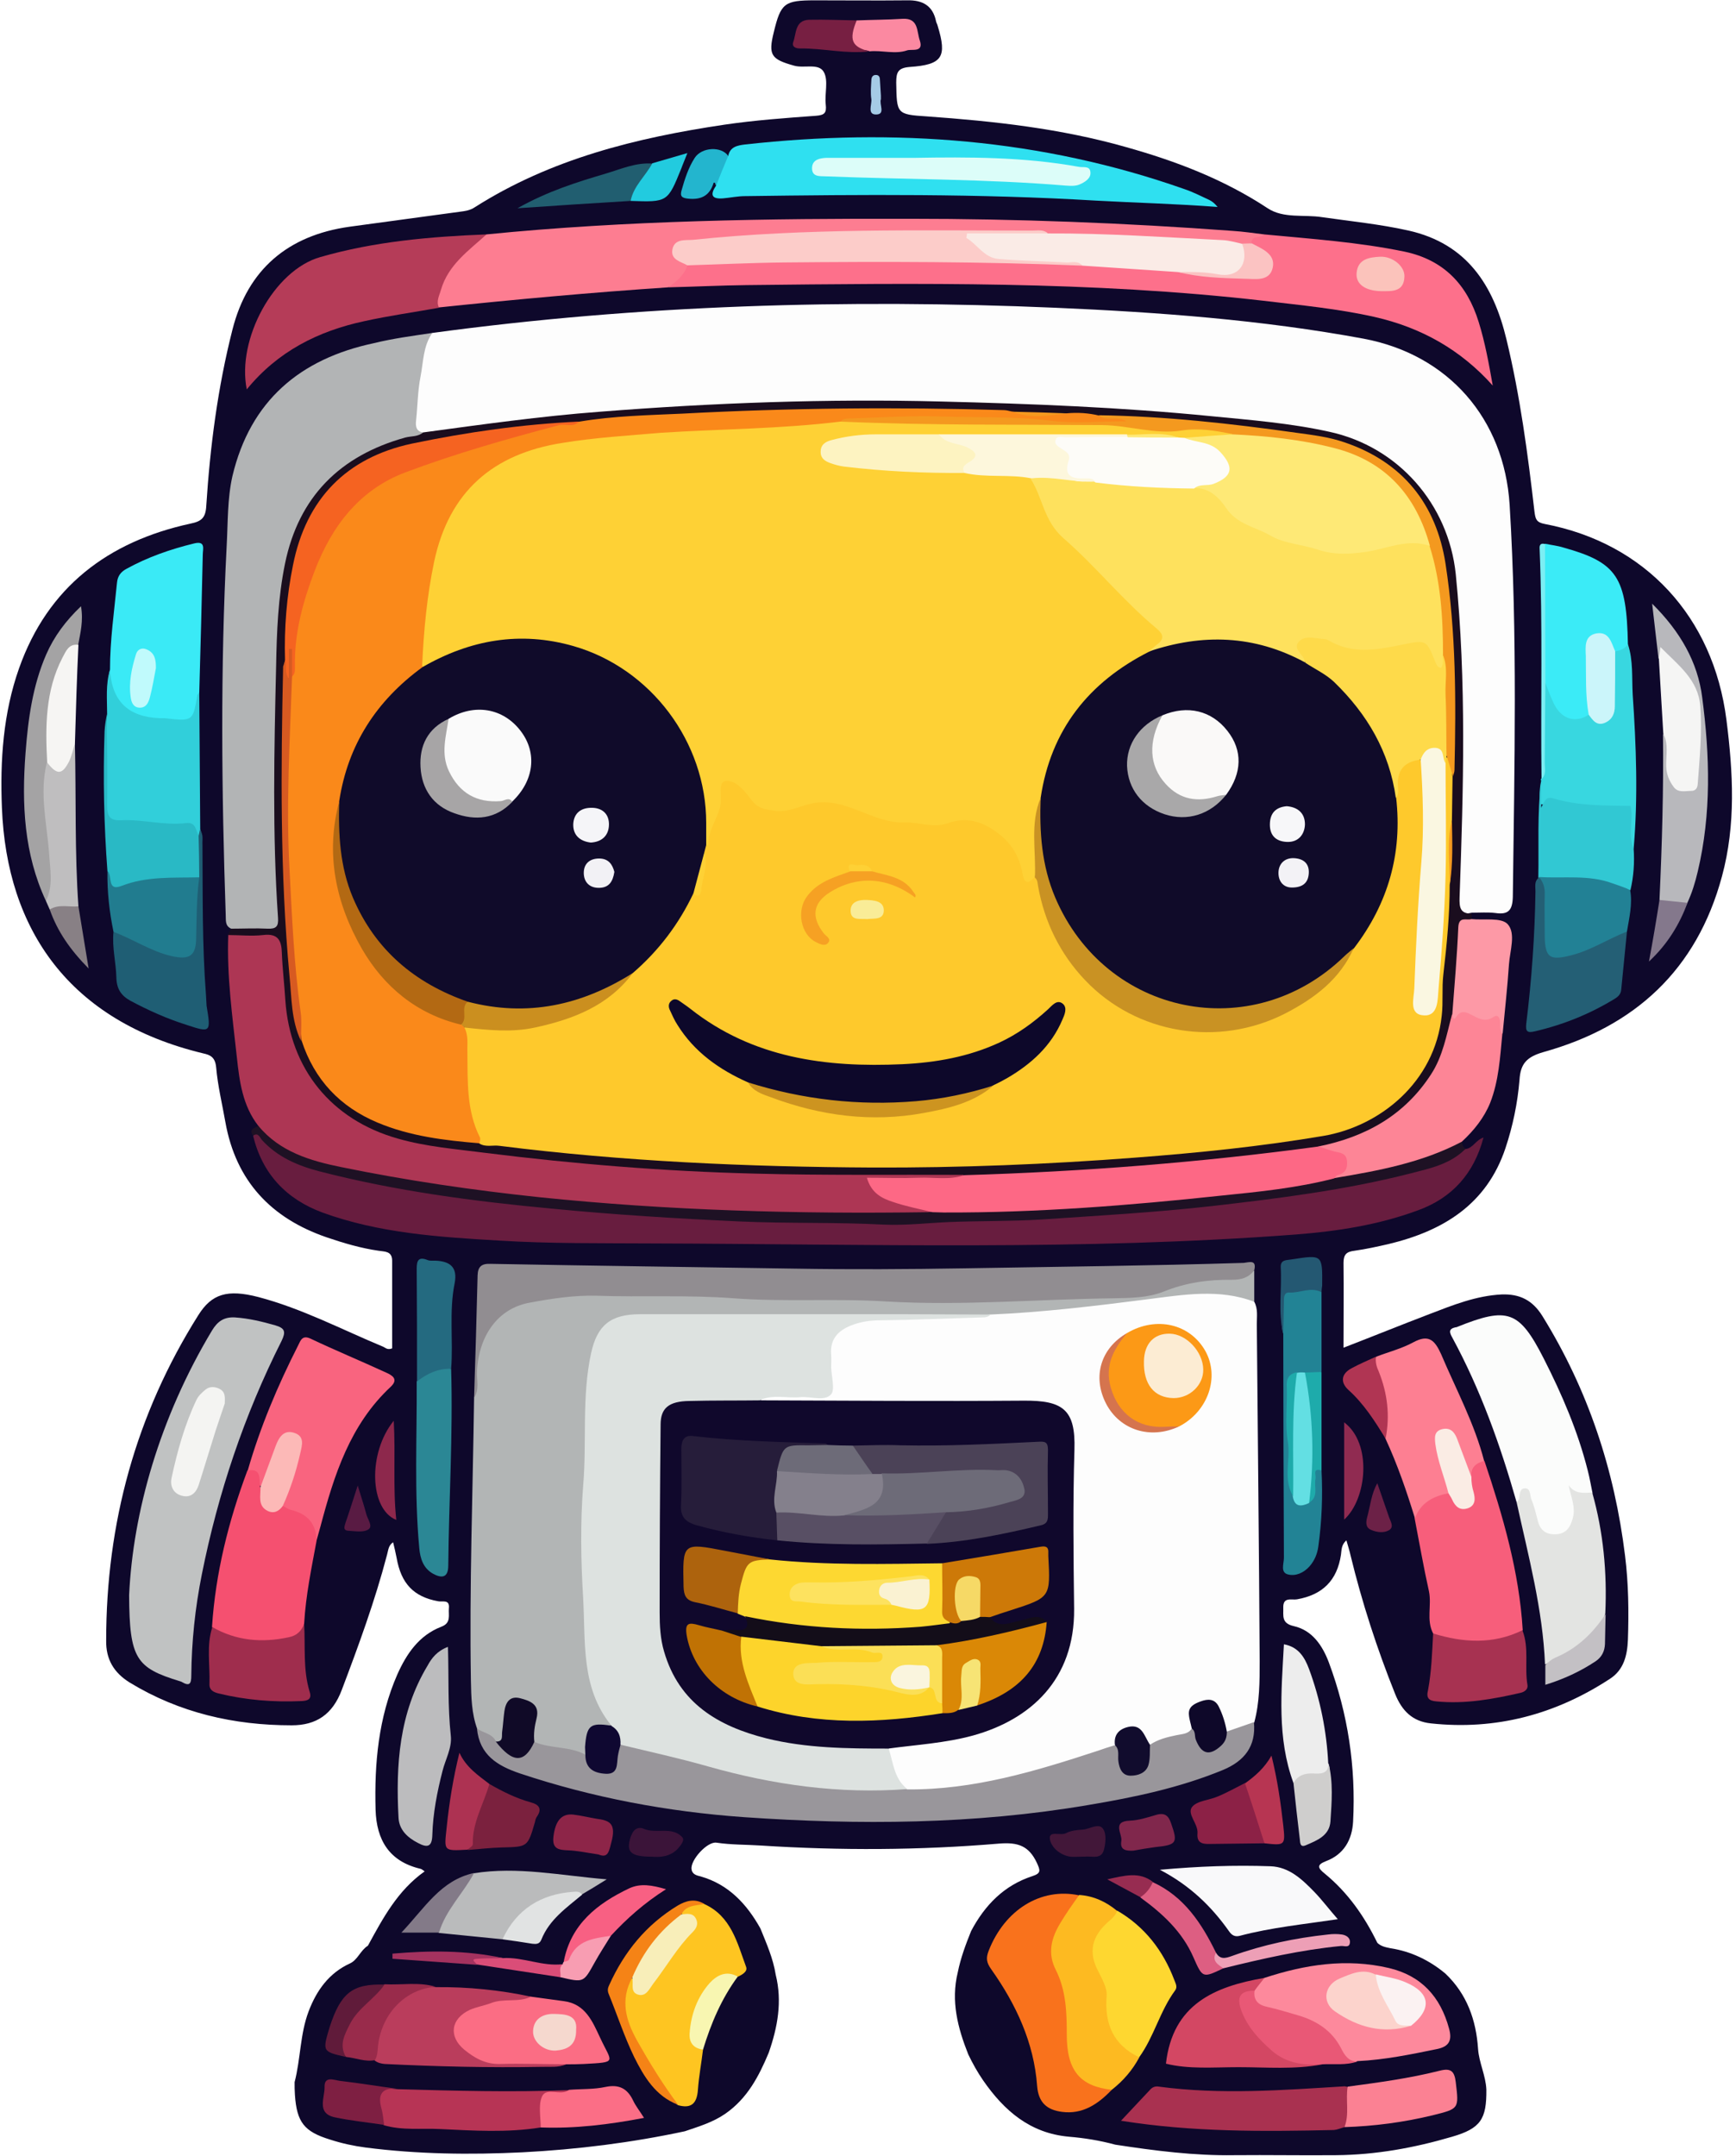 <?xml version="1.0" encoding="UTF-8"?>
<!DOCTYPE svg PUBLIC '-//W3C//DTD SVG 1.0//EN'
          'http://www.w3.org/TR/2001/REC-SVG-20010904/DTD/svg10.dtd'>
<svg height="676.0" preserveAspectRatio="xMidYMid meet" version="1.0" viewBox="-0.4 -0.2 544.5 676.0" width="544.5" xmlns="http://www.w3.org/2000/svg" xmlns:xlink="http://www.w3.org/1999/xlink" zoomAndPan="magnify"
><g
  ><g
    ><path d="M115,609.9c4.7-8.6,9.3-17.3,17.8-23.3c-0.6-0.4-0.9-0.7-1.3-0.8c-9.8-2.3-13.8-9-14.1-18.5 c-0.4-14.6,0.9-28.9,6.8-42.4c2.9-6.5,6.8-12.3,13.8-15c3.2-1.2,2.2-3.6,2.4-5.8c0.3-2.9-2-1.9-3.4-2.2c-7.7-1.4-11.6-5.6-13-13.6 c-0.3-1.6-0.7-3.2-1.1-4.9c-1.5,1-1.5,2.5-1.9,3.9c-3.8,14.5-8.9,28.4-14.2,42.4c-2.9,7.7-8,11.1-15.7,11.1 c-18.1,0-35.2-3.9-50.8-13.4c-5-3.1-7.5-7.3-7.4-13.2c0-36.7,9.3-70.9,28.9-102c4.2-6.7,9.1-8.2,18.8-5.7 c13.7,3.6,26.2,10.2,39.2,15.6c0.7,0.3,1.3,1.1,2.8,0.5c0-9,0-18.3,0-27.5c0-3.1-2.5-2.8-4.2-3.1c-5.6-0.8-11-2.4-16.3-4.2 c-17.5-6-28.5-17.7-31.8-36.1c-1-5.7-2.4-11.4-2.9-17.2c-0.3-3.1-1.7-3.9-4.1-4.4c-41.9-10.1-61.6-38.7-63.1-77 c-0.6-14.9,0.4-29.7,5.4-43.8c9-25.4,27.9-39.7,53.7-45.3c3.4-0.7,4.8-1.7,5-5.6c1.2-18.6,3.6-37.1,8.2-55.2 c4.8-19,17.5-29.6,36.7-32.3c11.5-1.6,23.1-3.1,34.6-4.7c1.6-0.2,3.2-0.4,4.7-1.4c23.9-15.2,50.7-21.8,78.3-25.9 c9.5-1.4,19.2-2.1,28.8-2.8c2.6-0.2,3.3-0.9,3-3.5c-0.4-3.4,0.9-7.5-0.6-10.2c-1.6-2.9-6.1-1.1-9.3-2c-7.2-2-8.2-3.3-6.4-10.5 c2.2-9.1,3.3-10,12.9-10c9.7,0,19.3,0.1,29,0c4.8-0.1,8,1.7,9,6.6c0.1,0.5,0.4,0.9,0.5,1.4c3,9.8,1.5,12.2-8.8,12.9 c-3.6,0.3-4.2,1.6-4.2,4.9c0.2,9.7,0,10,9.6,10.6c21.1,1.5,42,3.8,62.4,9.6c15.7,4.4,30.7,10.1,44.5,19.2c5,3.3,11.4,1.9,17.1,2.8 c9,1.3,18.2,2.2,27.1,4.2c18.2,4.1,26.6,17,30.7,34.1c4.3,17.8,6.7,35.9,8.8,54.1c0.3,2.3,0.6,3.3,3.2,3.8 c31.6,6,52.9,29.2,57,61.4c2.1,16.5,3,32.9-1.4,49.1c-7.9,29.3-27.3,47.1-56,55.1c-5.2,1.5-7.2,3.6-7.5,8.7 c-0.6,7.3-2.1,14.5-4.4,21.4c-5.9,17.7-19.6,26-36.7,30.1c-3.5,0.8-7.1,1.6-10.7,2.1c-2.5,0.3-3.4,1.2-3.4,3.8 c0.1,8.7,0,17.3,0,26.6c9.3-3.6,18.2-7.2,27.1-10.6c7.3-2.8,14.5-5.7,22.5-6.1c5.7-0.2,9.7,1.8,12.8,6.8 c14.3,23.1,22.6,48.2,25.9,75.1c1.1,8.8,1.2,17.6,0.9,26.4c-0.2,4.9-1.3,9.4-5.6,12.2c-17.1,11.2-35.8,16.2-56.2,14 c-5.8-0.6-9.1-4-11.2-9.2c-5.7-14.2-10.4-28.7-14-43.5c-0.3-1.4-0.8-2.9-1.3-4.7c-1.6,1.4-1.5,3-1.7,4.5c-1.2,8.1-5.8,12.6-13.8,14 c-1.6,0.3-4.4-0.9-4.3,2.6c0.1,2.5-0.7,4.9,3.3,5.8c5.8,1.3,9,6.1,11,11.4c6,16.1,8.5,32.8,7.6,49.9c-0.3,5.7-2.9,10.3-8.5,12.4 c-3.1,1.2-2.5,2.2-0.4,3.9c7.2,5.9,12.4,13.3,16.5,21.7c1.1,1.1,2.6,1.4,4.1,1.7c6.5,1,12.3,3.8,17.3,8c6.7,6.4,9.6,14.5,10.2,23.6 c0.3,4.3,2.4,8.3,2.6,12.7c0.1,9.3-1.8,12.2-10.7,14.8c-11.9,3.5-24,5.7-36.4,5.8c-10.7,0.1-21.3-0.1-32,0 c-12.5,0.2-24.9-1.4-37.3-3.3c-4.8-1.3-9.7-2.1-14.6-2.5c-12.1-1.1-20.2-8.1-26.8-17.6c-1.8-2.6-3.3-5.3-4.7-8.2 c-3.3-8.3-5.5-16.7-3.3-25.7c0.9-4.5,2.5-8.8,4.2-13c4.3-8.1,10.3-14.3,19.2-17.2c2.8-0.9,2.5-1.8,1.4-4.2c-2.5-5.3-5.9-6.5-11.9-6 c-24.9,2.1-49.8,2.2-74.7,0.6c-4.6-0.3-9.3-0.2-13.9-0.9c-2.9-0.4-8.2,5.5-7.8,8.3c0.2,1.7,1.7,2,2.9,2.3 c8.7,2.5,14.4,8.6,18.7,16.3c1.9,4.7,4,9.4,4.8,14.5c2.1,8.4,0.6,16.5-2.2,24.5c-3.1,7.4-6.7,14.3-13.6,19.1 c-3.9,2.7-8.3,4-12.7,5.5c-16.8,3.6-33.7,5.7-50.9,6.6c-16.5,0.8-32.9,0.6-49.2-1.5c-3.8-0.5-7.5-1.3-11.2-2.5 c-8.1-2.5-10.4-5.4-11-14c-0.1-1.3-0.1-2.7-0.1-4c1.9-7.3,1.7-15.1,4.4-22.2c2.5-6.6,6.4-12,12.9-15 C111.8,614.4,112.6,611.4,115,609.9z" fill="#0e082b"
    /></g
    ><g
    ><path d="M135.2,104.2c64.9-8.8,130-10.7,195.4-7.9c32.4,1.4,64.8,3.8,96.7,9.7c26.6,5,44.1,25.1,45.8,52.1 c2.5,40.9,1.5,81.9,1,122.9c-0.1,4.1-1.3,5.7-5.4,5.1c-2.4-0.3-5-0.1-7.5-0.1c-4,0.9-5,0.2-5.4-3.7c-0.3-3.4,1-6.5,0.9-9.9 c-0.1-23.7,0.6-47.3-0.2-71c-0.5-13.2-0.4-26.7-6.7-39c-7.8-15.4-20.5-24.3-37.3-26.9c-16.1-2.5-32.2-4.1-48.5-5.3 c-21.2-1.6-42.5-2.3-63.7-3.1c-13.1-0.5-26.3-0.8-39.4-0.6c-23.1,0.4-46.2,1.1-69.2,3c-18.3,1.6-36.7,3.3-54.8,6.6 c-1.5,0.3-3,0.3-4.5,0c-3.2-0.7-3.7-3.2-3.5-5.8c0.5-7.3,1.1-14.6,3-21.7C132.3,106.8,133.2,105,135.2,104.2z" fill="#fdfdfd"
    /></g
    ><g
    ><path d="M393,408c1.2,2.2,0.8,4.6,0.8,6.9c0.3,35.2,0.7,70.5,0.9,105.7c0,6.5,0,13-1.7,19.3c-2.4,2.4-5.2,3.9-8.7,3.5 c-1.7-1.3-1.8-3.4-2.6-5.2c-0.9-2-1.9-4-4.6-3.5c-2.6,0.5-3.2,2.4-2.9,4.8c0.1,1,0,2-0.4,2.9c-3.5,3.8-8.7,3.3-13.1,5 c-1.1-0.1-1.7-0.9-2.4-1.6c-4.3-4.4-5.3-4.3-8.6,1c-0.3,0.4-0.6,0.8-1,1.1c-16.1,6.5-32.7,11.2-50,13.5c-4.8,0.6-9.5,1.7-14.4,0.3 c-5.6-4-7.6-9.1-5.7-14.5c2.7-1.5,5.7-1.5,8.7-1.8c11.5-1.2,22.8-3.2,32.5-10.1c9.7-7,14.8-16.4,14.8-28.5c0.1-18.3,0-36.6,0-54.9 c0-8.5-2.8-11.4-11.4-11.4c-25.8-0.1-51.6,0-77.3-0.1c-2.6,0-5.4,0.5-7.7-1.3c0.5-3.2,3.1-2.5,5-2.6c4-0.3,8-0.1,12-0.1 c2.5,0,3.6-1.1,3.5-3.6c-0.1-2.7-0.1-5.3,0-8c0.3-5.7,3-9.3,8.4-11c2.5-0.8,5.1-1.4,7.8-1.2c10.5,0.5,20.9-1.6,31.4-1 c1.4,0.1,2.6-0.4,3.9-0.7c17.7-1.4,35.4-2.9,53-5.4c7-1,13.9-1,20.9-0.9C387.4,404.6,390.7,405.1,393,408z" fill="#fdfdfd"
    /></g
    ><g
    ><path d="M393,408c-11-4.2-22.3-2.2-33.4-0.8c-16.4,2.1-32.9,4.1-49.4,4.8c-8.1,1-16.2,0.5-24.4,0.8 c-27.5,1.1-54.9,0.7-82.4,0.7c-1.8,0-3.7,0-5.5,0.2c-6.5,0.8-10.2,4.2-11.5,10.7c-0.9,4.7-1.4,9.6-1.5,14.4 c-0.4,20.5-1.9,40.9-1.1,61.4c0.3,6.6,1,13.3,1.1,19.9c0.1,7.3,4.1,13.2,6.8,19.6c0,0.3,0,0.8-0.2,0.9c-5.8,4.2-5.8,4.1-8.3,9.6 c-5.6-0.5-11.3-0.6-16.3-3.7c-1.3-2-1-4.1-0.6-6.2c0.5-2.9,0.2-5.7-3.2-6.1c-3.8-0.5-3.9,2.8-4.4,5.3c-0.4,1.9,0,4-0.9,5.8 c-0.4,0.8-1.1,1.2-2,1.3c-2.7-0.7-5-2.2-6.5-4.6c-1.8-4.9-1.9-10.1-2-15.2c-0.5-29.6,0.6-59.2,1-88.7c0.9-5.2,0.5-10.5,1.6-15.7 c1.6-8.1,6-12.8,13.5-15c6.6-1.9,13.4-2.6,20.2-2.8c28.3-0.7,56.6,0.9,84.9,1.3c14.1,0.2,28.3,1.2,42.4,0.5 c15.8-0.8,31.6,0,47.4-1.8c5.7-0.7,10.8-3.3,16.5-4.1c6.1-0.8,12.3-0.8,18.2-2.3C393,401.4,393,404.7,393,408z" fill="#b2b5b5"
    /></g
    ><g
    ><path d="M135.2,104.2c-2.9,4.1-2.8,9.1-3.7,13.7c-0.9,4.5-0.9,9.2-1.4,13.8c-0.2,1.7,0,3.4,2.2,3.7 c-0.9,2.5-3.4,2.4-5.4,3c-22.2,5.9-35.2,21.8-37.6,44.8c-3.4,32.9-1.3,65.8-1.8,98.7c0,0.7,0-0.2,0,0.5c0.1,3.2,2.6,7.4-1.1,9.1 c-4.4,2-9.6,2.3-14.3-0.5c-2-0.9-1.6-2.7-1.7-4.3c-1.3-38.6-1.7-77.2,0.3-115.8c0.4-7.3,0.2-14.7,1.8-21.8 c5.6-23.6,21.2-36.8,44.4-41.7C123,105.9,129.2,105.1,135.2,104.2z" fill="#b2b4b5"
    /></g
    ><g
    ><path d="M459.2,360.1c2.4-0.2,3.2-2.8,5.7-3.6c-3,11.3-9.8,18.9-20.5,22.8c-12.4,4.6-25.4,6.6-38.4,7.6 c-67.1,5.1-134.4,3-201.6,2.8c-16.1-0.1-32.3,0.1-48.4-0.9c-18.7-1.1-37.5-2.3-55.3-8.8c-11.3-4.2-18.8-12.1-21.7-24 c0.9-2,2.3-0.9,3-0.1c9.5,9.9,22.4,11.2,34.7,13.6c20.4,4.1,40.9,6.7,61.6,8.2c15.4,1.1,30.8,2,46.2,3.1 c17.1,1.1,34.3,1.5,51.3,1.4c22.7-0.2,45.5-0.6,68.3-2.4c26.2-2,52.3-4.6,78.2-9.2C435,368.3,447.4,365.3,459.2,360.1z" fill="#681d3f"
    /></g
    ><g
    ><path d="M80.6,352.8c-4.9-6.3-5.9-13.9-6.7-21.4c-1.4-12.8-3.2-25.6-2.7-38.5c4.7-1.7,9.6-1.1,14.3-0.6 c3.7,0.4,3.9,4.1,4,7.1c0,6.8,0.6,13.6,1.9,20.3c3.8,19,15.4,30.7,33.9,35.9c10.4,2.9,21.2,3.6,31.9,5c17.3,2.2,34.6,3.6,52,4.7 c14.2,0.9,28.5,1.6,42.8,1.4c14.5-0.2,28.9-0.1,43.4,0c2.1,0,4.3-0.3,6.3,0.8c0.7,3.7-2.3,2.8-3.9,2.9c-6,0.3-11.9,0.1-17.9,0.1 c-1.6,0-3.3-0.3-5.4,0.7c2.2,3.2,5.3,4,8.4,5c2.2,0.7,4.6,1,6.8,1.7c1.1,0.4,3.4,0.3,2.2,2.7c-2.1,1.3-4.5,1-6.8,1 c-17.5,0-35,0.5-52.5-0.2c-13.6-0.6-27.2-1.4-40.7-2.5c-12.2-1-24.5-2-36.7-3.4c-19.8-2.3-39.5-5.2-58.7-10.8 C89.9,362.7,83.6,359.8,80.6,352.8z" fill="#ad3654"
    /></g
    ><g
    ><path d="M167.2,546c5.1,2.2,11,1.3,16,4c1.3,0.9,1.8,2.4,3,3.3c2.7,1.9,4.6,1.3,5.6-1.8c0.6-2,0.7-4.4,3.2-5.3 c10.1,2,20.2,4.1,30.1,6.9c17,4.7,34.1,7.4,51.7,6.5c2.5-0.1,5,0,7.3,1.3c20.8,0.2,40.3-5.7,59.8-12.1c1.7-0.6,3.5-1.2,5.2-1.7 c2.6,0.3,2,2.5,2.4,4c0.4,1.8,0.8,3.8,3.1,3.8c2.5,0.1,3.8-1.6,4.2-4c0.3-1.4,0.1-3,1.5-4c2.5-1.7,5.4-2.4,8.3-3 c1.8-0.4,3.7-0.3,4.8-2.1c1.2,0.1,1.6,1,2,1.9c2.8,5.4,3.7,5.4,7.5,0.4c0.4-0.5,0.8-1.1,1.4-1.3c2.9-1,5.8-2,8.6-3 c0.7,7.6-3,12.2-9.7,15c-13.6,5.6-27.9,8.6-42.3,11c-35.8,6.1-71.9,6.3-108,3.8c-23.9-1.7-47.4-6.1-70.2-13.7 c-7.1-2.4-12.7-5.8-13.5-14.1c1.9,1.4,4.6,1.5,5.9,3.9c0.2,0.2,0.5,0.4,0.8,0.6C159.9,549.9,163.6,550.1,167.2,546z" fill="#99969b"
    /></g
    ><g
    ><path d="M302.1,368.2c-22-0.1-43.9,0.2-65.9-0.4c-28.2-0.7-56.4-3-84.4-6.5c-9.2-1.2-18.5-1.9-27.5-4.5 c-20.8-5.9-33.7-21.8-35.2-43.3c-0.3-5-0.9-9.9-1.1-14.9c-0.1-3.9-1.2-6.2-5.9-5.6c-3.6,0.4-7.3,0-11,0c0.3-0.7,0.7-1.4,1-2 c3.8,0,7.6-0.2,11.5,0c2.6,0.1,3.4-0.7,3.2-3.4c-1.8-26.3-1.2-52.6-0.6-78.8c0.2-10.8,0.6-21.6,2.8-32.3 c4.3-20.9,17.2-33.8,37.7-39.5c1.9-0.5,4-0.2,5.6-1.6c18.5-2.5,36.9-5.1,55.5-6.5c35.6-2.8,71.2-4.1,106.9-3.2 c28.3,0.7,56.6,1.8,84.8,4.6c12.4,1.2,24.9,2.2,37.1,4.9c21.6,4.7,37.3,22.7,39.6,44.6c3.4,33.8,2.4,67.6,1.2,101.4 c-0.1,3.2,0.2,5.1,3.8,5.1c0,0.6,0,1.3,0,1.9c-3.5,3.7-3.1,8.6-3.4,13.1c-0.3,5.4-1,10.8-1.5,16.2c-1.4,10.4-5,19.8-12.5,27.6 c-8.7,9-19.4,13.7-31.4,15.9c-17.7,2.6-35.5,4.4-53.4,5.8c-16.5,1.3-33.1,2.4-49.6,2.9C306.8,369.6,304.2,370,302.1,368.2z" fill="#1a0d1e"
    /></g
    ><g
    ><path d="M396.1,73.3c14.7,1.4,29.5,2.4,44,5.4c12.4,2.6,19.7,10.4,23.3,22.1c2,6.4,3.2,13.1,4.4,19.9 c-10.1-11.3-22.5-18.2-37-21.5c-11.5-2.6-23.3-3.7-35-5.1c-53.9-6.2-108-5.5-162.1-4.9c-8.1,0.1-16.3,0.5-24.4,0.7 c1.6-3.6,4-6.4,7.7-8.1c10.8-0.5,21.6-1.6,32.4-1.4c21.2,0.3,42.3-0.4,63.5,0.3c8.6,0.3,17.2,1.2,25.9,0.9 c9.8,1.3,19.8,0.5,29.6,2.3c7.8,1.2,15.7,2.2,23.7,1.8c1.8-0.1,3.9-0.1,4.8-2c1-2.4-1.2-3.5-2.5-4.8c-0.8-0.8-1.8-1.5-2.4-2.5 C391.1,72.2,394.6,74.2,396.1,73.3z" fill="#fd708b"
    /></g
    ><g
    ><path d="M393,398.1c-1.8,2.4-4.1,3-7,3c-7.4-0.1-14.5,0.9-21.4,3.7c-5.1,2-10.5,2-15.7,2.1c-23.8,0.3-47.6,2.4-71.3,1 c-16-1-32,0.2-47.9-1c-14.3-1.1-28.6-0.3-42.9-0.8c-7.2-0.2-14.2,0.9-21.2,2.2c-9.7,1.8-15.8,10.1-16.4,21.5 c-0.1,2.8,0.8,5.7-0.9,8.3c0.4-12.8,0.8-25.6,1.1-38.4c0.1-2.7,1.2-3.7,4-3.6c31.8,0.6,63.6,1,95.4,1.5c17.8,0.3,35.6,0.2,53.5-0.1 c29.1-0.5,58.3-0.8,87.4-1.7C391.5,395.6,393.8,394.7,393,398.1z" fill="#918d91"
    /></g
    ><g
    ><path d="M40.1,500c1.2-26,9.6-55.7,26-83c1.7-2.8,3.7-4.3,7.2-4.1c4.4,0.3,8.5,1.3,12.7,2.5c3,0.9,3.3,2,1.9,4.9 C76.2,443.5,68,468,62.9,493.5c-2.1,10.5-3.2,21-3.3,31.7c0,2.7-0.6,3.4-3,2c-0.1-0.1-0.3-0.1-0.5-0.2 C42.3,522.8,40.2,520,40.1,500z" fill="#c0c2c2"
    /></g
    ><g
    ><path d="M215.2,83c-1,3.1-3.4,5.1-6,6.9c-24,1.6-48,3.8-71.9,6.3c-3.3-1-1.3-3.3-0.9-4.7c2.6-8.3,7.6-14.7,15.8-18.2 c44.1-4.4,88.4-5,132.7-4.9c33.8,0,67.6,1.3,101.3,3.8c3.3,0.2,6.6,0.7,9.9,1.1c-1,1.4-3.9,0-4,2.7c-0.9,1.1-2.2,1.2-3.5,1.3 c-17.9-1.8-35.9-2.3-53.8-2.7c-2.2-0.1-4.3,0-6.5-0.4c-8.6-1.6-17.2-0.5-25.9-0.7c-21.8-0.5-43.5,1.2-65.3,1.1 c-6.2,0-12.3,0.9-18.4,1.7C212.1,77.2,212.1,77.3,215.2,83z" fill="#fd7d91"
    /></g
    ><g
    ><path d="M228,48.7c0.6-2.9,2.9-3.3,5.3-3.6c46.9-5.2,93-1.8,137.8,14c2.7,0.9,5.2,2.2,7.8,3.4c1,0.5,1.8,1.2,2.6,2.2 c-12.9-1-25.6-1.3-38.3-2c-36.6-2.2-73.3-1.9-109.9-1.4c-2.3,0-4.6,0.5-6.9,0.7c-3.7,0.3-4.1-1.2-2.2-4 C224.4,54.5,224.9,51.1,228,48.7z" fill="#2fe0f0"
    /></g
    ><g
    ><path d="M475.3,470.9c-5.1-17.9-11.3-35.3-20.2-51.7c-0.9-1.6-1.2-2.7,1-3.2c0.2,0,0.3,0,0.5-0.1 c15.9-6.4,19.5-5.2,27.2,9.9c5.7,11.2,10.7,22.8,13.8,35.1c0.6,2.3,1,4.7,1.5,7.1c-2.3,1.7-4.4,1.6-6.3-0.3c1.4,2.6,2.1,5.7,1.1,9 c-1,3.1-2.8,5.2-6.3,5.5c-3.4,0.2-5.6-1.5-6.8-4.6c-0.7-1.7-1.4-3.4-1.7-5.2C478.7,469,477,470.1,475.3,470.9z" fill="#fbfcfb"
    /></g
    ><g
    ><path d="M152.2,73.3c-5.6,5.1-12,9.5-14.3,17.4c-0.5,1.8-1.6,3.6-0.6,5.6c-7.8,1.4-15.7,2.5-23.4,4.2 c-14.5,3.1-27.2,9.5-36.9,21.4c-3.2-15.7,8.5-37.4,23.1-41.5C117.1,75.5,134.6,74,152.2,73.3z" fill="#b53c58"
    /></g
    ><g
    ><path d="M449.1,512c-2.2-4.2-0.4-8.8-1.3-13.2c-1.7-7.6-3-15.2-4.5-22.9c1-5.8,3.8-8.1,10.7-8.5 c2.2,0.6,2.6,4.8,5.3,3.5c3-1.4,0.4-4.4,0.7-6.7c0-0.3,0-0.7,0-1c0.4-3.1,1-6,5.2-5.3c5.8,17.3,10.9,34.7,12,53 c-0.2,0.4-0.4,0.9-0.8,1.2C470.6,516.9,455,516.8,449.1,512z" fill="#f75e7b"
    /></g
    ><g
    ><path d="M77.3,460.9c3.9-13.6,9.4-26.6,15.8-39.2c0.8-1.6,1.3-3.4,4-2.1c7.8,3.7,15.8,7,23.6,10.6 c1.8,0.8,4,2,1.5,4.4c-12.8,11.9-17.8,27.7-22.1,43.9c-0.4,1.4-0.8,2.9-1.2,4.3c-0.5,0-1.1-0.2-1.2-0.6c-0.6-4.5-3.7-6.5-7.5-8 c-1.1-0.4-1.9-1.2-2.4-2.3c0-3.8,2.1-7,3-10.5c0.6-2.4,1.5-4.8,1.8-7.3c0.2-1.4,0.1-2.8-1.4-3.3c-1.6-0.5-2.6,0.5-3.2,1.7 c-1.6,2.9-2.7,6.1-3.9,9.2c-0.6,1.5-0.6,3.3-2.2,4.3C79.4,465.3,79.7,461.9,77.3,460.9z" fill="#f9647f"
    /></g
    ><g
    ><path d="M34.1,209.8c0-9.2,1.3-18.2,2.2-27.3c0.2-2,1.1-3.3,2.9-4.3c6.7-3.7,13.9-6.2,21.3-8c3.7-0.9,2.7,1.8,2.7,3.5 c-0.3,14.4-0.7,28.9-1.1,43.3c-1.1,10.4-1.1,10.3-12.1,9.5c-3.8-0.3-7.6-0.4-10.7-3.1C35,219.7,32.6,215.5,34.1,209.8z" fill="#3aeaf6"
    /></g
    ><g
    ><path d="M80.6,352.8c6.8,8.2,16.3,11,26.2,13c20.5,4.2,41.1,7.2,61.9,9.4c40.6,4.2,81.2,5.3,122,4.7 c0.5,0,1-0.1,1.5-0.2c1.5-1.4,3.4-1.4,5.2-1.3c16.6,0.2,33.2-1,49.7-2.2c23.5-1.7,47-3.8,70.2-8.3c12.7-2.4,25.5-4.6,37.5-10 c1.1-0.5,2.1-1,3.3-0.2c0.1,0.9,0.3,1.8,1.2,2.3c-4.8,4.9-11.3,6.2-17.5,7.8c-20.4,5.2-41.3,7.8-62.2,10.2c-17.8,2-35.7,3-53.5,4.2 c-9.6,0.6-19.3,0.4-28.9,0.8c-6.8,0.3-13.6,1.1-20.4,0.8c-15.1-0.8-30.3-0.3-45.4-1c-19.5-0.9-39.1-2.1-58.6-4 c-24.6-2.3-49-5.5-73-11.7c-6.9-1.8-13.2-4.5-18.1-9.9c-0.6-0.7-1.1-2.4-2.7-1.3C77.5,353.9,79.4,353.6,80.6,352.8z" fill="#1e1124"
    /></g
    ><g
    ><path d="M88.3,472c0.9,0.4,1.7,1.1,2.7,1.3c5,1.2,7.8,4.3,7.9,9.6c-1.6,8.6-3.4,17.2-3.9,26c-0.3,2.2-0.7,4.3-3.3,5.1 c-7.9,2.3-15.7,2.1-23.3-1.5c-1.1-0.5-1.8-1.4-2.3-2.6c1.1-16.9,5.2-33.2,11.1-49c4.6-0.8,3.6,2.7,4,5.2 C82.8,469,82.7,473.9,88.3,472z" fill="#f55070"
    /></g
    ><g
    ><path d="M458.1,357.8c-12.5,6.6-26.2,9.1-39.9,11.4c-0.3-0.5-0.3-0.9,0-1.4c3.2-4.4,3.1-4.5-1.7-6.2 c-1.3-0.5-3.1-0.4-3.4-2.3c14.8-3,27-9.7,35.4-22.7c3.7-5.7,4.8-12.3,6.5-18.6c2.3-1.6,4.6-2.3,7.2-0.7c0.7,0.4,1.6,0.9,2.3,0.7 c6-1.9,6.3,1.8,6.3,6.1c-0.7,7.3-1.1,14.6-3.8,21.5C465.1,350.3,461.9,354.3,458.1,357.8z" fill="#fd8596"
    /></g
    ><g
    ><path d="M348.3,655.1c-4.3,4.5-9.2,7.8-15.7,6.9c-4.5-0.6-7.3-2.8-7.7-8.1c-1-13.6-6.6-25.6-14.4-36.6 c-1.5-2.1-1.7-3.5-0.8-5.8c5-12.8,16.3-19.9,28.3-17.4c0.5,3-1.7,5-3.2,7c-4.1,5.7-5.4,11.6-2.1,18.2c2.2,4.4,2.8,9.2,2.6,14.1 c-0.1,3.3,0.2,6.6,0.7,9.9c0.8,5,3.8,8,8.2,9.8C345.8,653.6,347.4,653.7,348.3,655.1z" fill="#f9721c"
    /></g
    ><g
    ><path d="M220.1,642.5c-0.5,4.2-1.3,8.4-1.6,12.6c-0.3,4.3-2.1,6-6.3,4.8c-8.6-6.9-12.7-16.8-17-26.4 c-2.3-5.1-0.9-9.6,2.4-13.7c3.4,4.6,3.4,4.6,7.2-0.5c2.8-3.7,5.2-7.7,8.2-11.3c3.9-4.8,3.9-4.8-0.2-8.7c1.8-3.1,4.6-2.9,7.6-2.5 c8.5,3.8,10.4,12.1,13.2,19.7c0.6,1.5-1.2,2.5-2.5,3.1c-8.5,1.6-13.8,8.5-13.7,17.1C217.5,639.2,219,640.7,220.1,642.5z" fill="#fec521"
    /></g
    ><g
    ><path d="M34.1,209.8c0.6,9.9,5.7,14.8,15.6,15.2c0.5,0,1,0,1.5,0c8.9,1,8.9,1,10.3-7.2c0.1-0.3,0.4-0.5,0.6-0.8 c0.1,14.3,0.2,28.6,0.3,42.9c0.3,0.9,0.7,1.8-0.7,2.2c-2.8-2.1-5.9-2.8-9.3-2.6c-5.2,0.2-10.3-1-15.4-1.2c-2.3-0.1-4.3-0.7-4.2-3.7 c0.3-10.3-0.4-20.6,0.4-30.9C33.2,219.1,32.7,214.4,34.1,209.8z" fill="#31cfda"
    /></g
    ><g
    ><path d="M465.1,457.9c-2.6,0.7-4.3,2.1-4,5c-2.4,0-2.3-2-2.8-3.4c-0.7-1.9-1.1-3.8-2-5.6c-0.8-1.7-1.3-4.6-3.6-3.9 c-2.8,0.8-1.3,3.6-0.9,5.6c0.4,2.6,1.5,5.1,2.1,7.7c0.3,1.6,1.3,3.1,0.2,4.7c-4.8,0.9-8.9,2.9-10.7,7.9c-2.6-8.5-5.5-16.9-9.2-24.9 c-1.9-3.9,0.1-8.1-1.1-12.1c-0.8-2.7-1.4-5.4-2.2-8.1c-0.6-1.9-1.2-3.8,0.4-5.6c3.9-1.5,7.9-2.5,11.6-4.5c4.8-2.6,6.7-0.7,8.7,3.7 C456.3,435.5,462.1,446.2,465.1,457.9z" fill="#fd7f92"
    /></g
    ><g
    ><path d="M484.2,170.3c1.9,0.4,3.9,0.6,5.8,1.2c16.8,4.7,19.8,9.2,20.2,30.4c-0.1,2.8-2,2.8-4,2.6 c-2.3-0.8-2.6-5.1-5.7-3.8c-3.2,1.4-1.8,4.9-2,7.6c-0.4,5.3,0.4,10.5,0.1,15.8c-3.7,3.7-8.1,3.3-11.6-1.2c-2.4-3-2.8-6.7-3.4-10.3 c-0.1-13.4,0.3-26.7-0.2-40.1C483.4,171.7,483.6,171,484.2,170.3z" fill="#3bebf7"
    /></g
    ><g
    ><path d="M475.3,470.9c0.3-0.4,0.7-0.8,0.8-1.2c0.2-1.3,0.1-3.1,1.7-3.2c2-0.1,1.6,2.2,2.1,3.4c0.9,2.1,1.4,4.4,2,6.6 c0.7,3,2.4,4.5,5.6,4.4c3.6-0.1,4.8-2.6,5.5-5.4c0.8-3.3-0.7-6.4-1.4-10c2,2.9,4.8,2.4,7.4,2.3c3.5,12.4,4.7,25.1,4.1,38 c-3.2,9-10.6,13-18.9,15.9C483.5,504.5,479,487.8,475.3,470.9z" fill="#e3e4e2"
    /></g
    ><g
    ><path d="M506.2,204c1.6-0.2,3.1-0.8,4-2.2c1.7,5.1,1.2,10.5,1.5,15.8c1.1,16.1,1.7,32.2,0.3,48.3 c-2.9-0.9-2.1-3.4-2.3-5.4c-0.2-2.2,0-4.3,0.2-6.8c-8.9,0.9-17.7-1.7-27.1-1.7c-0.4-1.9-0.4-4.7,0.2-7.4c-0.2-0.3-0.2-0.5,0.1-0.7 c1.2-8.2,0.2-16.5,0.6-24.7c0.1-1.8-0.6-3.6,0.6-5.3c0.9,2.3,1.7,4.6,2.8,6.8c2.4,4.7,6.8,5.9,10.8,3.2c5.8,1.1,6.5,0.5,6.9-5.4 C505.1,213.7,503.4,208.7,506.2,204z" fill="#38d7e0"
    /></g
    ><g
    ><path d="M348.3,655.1c-9.9-1.1-14.1-6-14.1-17.2c0-7-0.2-13.9-3.4-20.3c-2.8-5.4-1.4-10.3,1.5-15 c1.8-3,3.8-5.8,5.8-8.6c4.5,0.3,8.4,2.1,11.9,5c1.1,2.5-1.1,3.6-2.4,4.9c-3.7,3.6-4.9,7.7-2.8,12.6c2.4,5.5,4.1,11.1,3.7,17.3 c-0.2,3.1,1.7,5.2,4.4,6.7c1.8,1,4,1.9,4,4.5C354.8,648.9,351.9,652.3,348.3,655.1z" fill="#fdba21"
    /></g
    ><g
    ><path d="M421.3,666.8c-1.1,0.3-2.2,0.8-3.3,0.9c-22.1,0.5-44.2,0.7-66.8-2.9c3.3-3.5,6.2-6.6,9.2-9.8 c0.7-0.8,1.7-1.1,2.7-0.9c19.4,2.6,38.8,1.1,58.2-0.1c0.3,0,0.7,0.1,1,0.2C424.1,658.5,424.9,662.9,421.3,666.8z" fill="#a93150"
    /></g
    ><g
    ><path d="M396.2,620c12.8-4.2,25.7-6.2,39-3.1c10.2,2.4,16.2,9,18.9,19c1,3.6,0.1,5.6-3.7,6.4 c-8.3,1.7-16.5,3.4-25,3.8c-2.5,0.9-4.3-0.1-5.4-2.2c-4.4-8.4-12.2-11.1-20.6-13c-3.4-0.7-7.6-1.1-7-6.5 C392.8,622.3,394.3,620.9,396.2,620z" fill="#fd899c"
    /></g
    ><g
    ><path d="M363.4,586.1c12.2-1.1,23.4-1.5,34.7-1.1c5.9,0.2,10,4.2,13.8,8.1c2.4,2.5,4.5,5.3,7.3,8.5 c-10.7,1.6-20.9,2.6-30.7,5.2c-1.5,0.4-2.5-0.1-3.4-1.4C379.6,597.6,372.8,591,363.4,586.1z" fill="#f9f9fa"
    /></g
    ><g
    ><path d="M356.9,644.9c-8.1-3.9-10.9-10.4-10.2-19.3c0.2-2.7-1.7-5.7-3-8.4c-3.1-6.4-0.8-11.2,4.1-15.3 c1-0.9,1.8-1.7,2.2-3c8.6,5,14.4,12.5,17.9,21.7c0.4,1.1,1.1,2.2,0.3,3.3C363.4,630.4,361.6,638.4,356.9,644.9z" fill="#fed730"
    /></g
    ><g
    ><path d="M483,244.7c0,2.3,0,4.6,0,8.4c1.2-2.7,1.8-3.6,4-2.9c7.7,2.3,15.7,2.2,24,2.3c1.1,4-1,8.9,1,13.4 c0.3,4.4,0,8.7-1,13c-0.5,0.2-0.9,0.4-1.4,0.3c-8.2-2.5-16.5-3-25-3c-0.7,0-1.3-0.3-1.9-0.6c-0.2-0.2-0.4-0.4-0.6-0.6 C482.3,264.9,481.7,254.8,483,244.7z" fill="#31c8d3"
    /></g
    ><g
    ><path d="M140.1,516.2c0.3,9.6-0.1,18.7,0.9,27.9c0.4,3.8-1.7,7.4-2.6,11c-1.7,6.6-3,13.3-3.2,20.1 c-0.1,3.7-1.5,4.1-4.5,2.5c-3.3-1.7-5.9-4.1-6.1-7.9c-0.9-16.6,0.2-32.9,9.1-47.7C135,519.7,136.7,517.5,140.1,516.2z" fill="#bcbcbe"
    /></g
    ><g
    ><path d="M509.9,291.9c-0.6,6.1-1.2,12.2-1.8,18.2c-0.1,1.3-0.8,2.1-1.9,2.8c-7.8,4.8-16.2,8.2-25.2,10.3 c-2.5,0.6-2.9-0.1-2.7-2.3c1.7-13.8,2.7-27.7,2.9-41.6c0-1.5-0.4-3,0.9-4.2c0,0,0.2-0.2,0.2-0.2c2.6,1,3.1,3.1,3.2,5.5 c0,4.2,0,8.3,0,12.5c0.1,5.4,1.5,6.4,6.8,5c4-1.1,7.8-2.8,11.6-4.7C505.8,292.3,507.6,290.7,509.9,291.9z" fill="#245f75"
    /></g
    ><g
    ><path d="M166.2,625.9c3.4,0.5,6.9,0.9,10.3,1.4c6.7,0.9,8.9,6.3,11.3,11.4c3.7,8,5.7,7.7-5.1,8.3 c-1.8,0.1-3.7,0.1-5.5,0.1c-8.1,0.7-16.3,0.3-24.4,0.3c-3.5,0-6.4-1.9-8.8-4.2c-4.9-4.5-4.1-10.8,1.8-14.1c3.8-2.1,8-3.2,12.4-3.2 C160.9,625.9,163.6,625.8,166.2,625.9z" fill="#fb6d84"
    /></g
    ><g
    ><path d="M166.2,625.9c-4,1.9-8.5,0.4-12.6,2c-2.1,0.8-4.5,1.2-6.6,2.1c-6,2.8-6.8,8.3-1.8,12.5 c3.2,2.6,6.6,4.6,11.2,4.5c6.9-0.2,13.9,0.1,20.8,0.1c-2.5,1.1-5.2,0.7-7.8,0.8c-16.4,0.3-32.7-0.1-49.1-0.9 c-1.2-0.1-2.3-0.4-3.2-1.1c-1.8-12.4,8.1-24.4,19.1-23C146.4,622.8,156.4,623.8,166.2,625.9z" fill="#ba3d5c"
    /></g
    ><g
    ><path d="M520.1,282c0.8-17.3,1.3-34.7,1.1-52c3.2,1.3,1.9,4.2,2.2,6.4c0.3,2.6-0.2,5.4,1.3,7.7c0.9,1.3,2,2.3,3.7,2.1 c2-0.2,2-1.8,2.3-3.3c1-6.4,1.3-12.9,0.9-19.4c-0.3-5.3-2.1-10-6.2-13.7c-1.3-1.2-2.9-2.4-3.7-4c-1.6-3.2-1.1,0.9-1.9,0.5 c-0.6-5.4-1.3-10.8-2-17.2c8.8,8.7,14.3,18.3,15.7,29.4c2.4,18.2,2.9,36.5-1.4,54.6c-0.8,3.4-1.8,6.7-3.3,9.9 C525.8,284.9,522.9,283.9,520.1,282z" fill="#b8b8bc"
    /></g
    ><g
    ><path d="M141.1,429c0.6,20.6-0.7,41.2-0.9,61.7c0,4.2-2.4,3.9-4.9,2.5c-2.9-1.7-3.9-4.6-4.2-8 c-1.6-17.4-0.7-34.8-0.8-52.2C133.3,428.6,136.4,427.4,141.1,429z" fill="#2b8795"
    /></g
    ><g
    ><path d="M61.9,261.9c0.1-0.6,0.3-1.3,0.4-1.9c1.2,1.5,0.7,3.2,0.8,4.8c0.1,15.6-0.1,31.3,1.1,46.9 c0.1,1.2,0.1,2.3,0.2,3.5c1.4,8.4,1.3,8.5-6.5,5.9c-6-1.9-11.8-4.5-17.4-7.5c-2.9-1.6-4.3-3.7-4.4-7.2c-0.1-4.8-1.4-9.5-0.9-14.4 c2.5-1.6,4.4,0.2,6.3,1.3c3.8,2.2,7.8,3.6,12,4.7c4.3,1.1,6-0.1,6.1-4.5c0.1-6.4,0.5-12.9,1.1-19.3C61,270.1,59.7,265.8,61.9,261.9 z" fill="#1f5e74"
    /></g
    ><g
    ><path d="M169.2,666.9c-10.5,1.7-21.1,1-31.6,0.5c-5.9-0.3-11.8,0.5-17.6-1.2c-1.7-1.4-1.9-3.3-2.1-5.3 c-0.8-5.8,0.2-6.7,6.4-6c17.9,0.5,35.9,1,53.8,0.3c0.1,0.7-0.3,1.4-0.9,1.5c-5.3,0.2-7.3,3.1-6.8,8.2 C170.4,665.6,169.7,666.3,169.2,666.9z" fill="#b73455"
    /></g
    ><g
    ><path d="M414.1,460.9c0.4,8,0.1,15.9-1,23.8c-0.3,2.3-1.2,4.5-2.8,6.3c-1.8,2-4.3,3.1-6.7,2.5 c-2.5-0.6-1.3-3.4-1.3-5.2c-0.1-23.4-0.2-46.9-0.2-70.3c-0.8-2.4-0.4-4.9-0.3-7.4c0.1-2.3-1.5-5.5,1.7-6.5 c3.5-1.1,7.4-2.7,10.6,0.8c0,8.3,0,16.6,0,25c-1.3,1.2-2.9,1.3-4.6,1.3c-1,0-2.1,0.2-3.1,0.4c-1.5,0.5-1.8,1.7-1.8,3.2 c-0.3,10.9,0,21.8,1.1,32.7c0.7,2.1,1.7,3.5,4.1,1.8c1.7-2.2,0.6-4.8,1.3-7.1C411.5,460.7,411.9,458.7,414.1,460.9z" fill="#228395"
    /></g
    ><g
    ><path d="M396.2,620c-1,1.3-2.1,2.6-3.1,4c-3.8,2.1-3.8,5.1-1.7,8.3c4.6,7.4,10.3,13.4,19.9,13.5 c1.1,0,2.3,0.2,3.1,1.3c-8.7,1.7-17.6,0.9-26.3,0.9c-7.8,0-15.6,0.7-22.8-1.1C367.4,628.3,380.5,622.7,396.2,620z" fill="#d34763"
    /></g
    ><g
    ><path d="M66.2,510c7.5,4.3,15.5,5,23.9,3.2c2.6-0.5,4-1.9,4.9-4.2c0.4,7.1-0.4,14.3,1.7,21.2c0.8,2.4-0.5,2.9-2.5,3 c-8.8,0.4-17.5-0.3-26.1-2.4c-1.5-0.4-2.9-1-2.8-3C65.5,521.8,64.3,515.8,66.2,510z" fill="#9f2d4d"
    /></g
    ><g
    ><path d="M449.1,512c9.4,2.9,18.8,3.5,28-1c2.2,5.6,0.6,11.5,1.6,17.2c0.2,1.3-0.9,2.1-2.1,2.4 c-8.7,2-17.5,3.6-26.5,2.7c-2.4-0.2-3.2-1.1-2.6-3.5C448.6,523.9,448.8,517.9,449.1,512z" fill="#a73251"
    /></g
    ><g
    ><path d="M62.1,274.9c-0.9,6.6-0.8,13.2-1,19.8c-0.2,5-2.4,6.1-7.7,4.9c-6.5-1.5-12-5.3-18.2-7.6 c-1.3-6.3-2-12.6-1.9-19c2.8,2.8,6,2.8,9.8,1.8C49.3,273.3,55.8,272.4,62.1,274.9z" fill="#217c8f"
    /></g
    ><g
    ><path d="M157.2,607.9c-6.7-0.7-13.3-1.3-20-2c-0.8-1.5-0.3-3,0.4-4.2c3.1-5.2,5.7-10.7,10.6-14.5 c13.7-2.2,27.2,0.7,41.7,1.9c-3.2,2-5.5,3.4-7.9,4.8c-9.6,0.2-17.4,3.9-22.7,12.1C158.9,606.9,158.1,607.4,157.2,607.9z" fill="#babbbc"
    /></g
    ><g
    ><path d="M509.9,291.9c-5.9,2.3-11.1,5.8-17.3,7.4c-6.9,1.8-8.4,0.9-8.5-6.1c0-4.3-0.1-8.7,0-13 c0.1-2.1-0.5-3.9-1.8-5.4c7.7,0.5,15.6-0.8,23.1,2c1.9,0.7,3.7,1.2,5.5,2.1C511.7,283.3,510.6,287.6,509.9,291.9z" fill="#228195"
    /></g
    ><g
    ><path d="M62.1,274.9c-8.2,0.2-16.5-0.4-24.4,2.7c-4.7,1.8-2.7-3.3-4.4-4.6c-1.1-14.6-1.4-29.2-0.9-43.9 c0.1-1.8,0.4-3.6,0.7-5.4c0.1,9.6,0.2,19.2,0.1,28.8c0,3.4,1,4.7,4.5,4.5c6.8-0.3,13.5,1.7,20.2,0.9c3.3-0.4,3,2.3,4,3.9 C62,266.2,62.1,270.6,62.1,274.9z" fill="#29b9c5"
    /></g
    ><g
    ><path d="M14,282.3c-6.9-14.8-7.6-30.4-6.4-46.3c0.8-10.6,2.2-21.1,6.5-31c2.5-5.7,6.1-10.5,10.9-15.1 c0.8,4.6-0.2,8.4-0.9,12.2c-6.2,6.6-7.9,14.8-8.4,23.4c-0.3,4.6,0.1,9.3-0.1,14c-1.4,10.8,0.1,21.4,1.4,32 C17.5,275.6,17.6,279.4,14,282.3z" fill="#a4a3a4"
    /></g
    ><g
    ><path d="M470.9,324c-1-1.1-0.7-2.5-0.8-3.8c-0.1-1.4-0.7-2.4-2.1-1.5c-2.6,1.8-4.7,0.4-6.9-0.7 c-1.7-0.9-3.3-1.5-4.7,0.6c-1.1,1.5-1,0-1.3-0.6c0.7-9.2,1.5-18.3,1.9-27.5c0.2-3.5,2.6-2,4.1-2.5c3.9,0.4,9.4-0.6,11.4,1.6 c2.6,2.9,0.7,8.3,0.4,12.5C472.4,309.4,471.6,316.7,470.9,324z" fill="#fd99a6"
    /></g
    ><g
    ><path d="M421.3,666.8c1.6-4.1,0.3-8.5,1-12.7c9.7-1.3,19.4-2.6,28.9-5c3.5-0.9,4.6,0.2,5,3.6c1,8.4,1.1,8.3-7.3,10.4 C439.8,665.3,430.6,666.5,421.3,666.8z" fill="#fb8193"
    /></g
    ><g
    ><path d="M405.3,558.9c-5.2-14.1-3.8-28.7-3-43.5c4.5,0.8,6.5,4,7.9,7.8c3.5,9.5,5.5,19.4,6,29.5 c1,2.4,0.1,3.9-2.5,4.1C410.8,557,408.2,558.3,405.3,558.9z" fill="#ededed"
    /></g
    ><g
    ><path d="M519.9,206.2c0.2-1.1,0.3-2.2,0.5-3.5c5.5,5.6,11.9,10.2,12.5,18.6c0.6,8.1-0.2,16.2-0.8,24.3 c-0.1,1.4-0.7,2.2-2.1,2.2c-1.9,0-4.1,0.7-5.5-1.3c-1.4-1.9-2.2-3.9-2.3-6.4c-0.1-3.4,0.8-7-0.9-10.2 C520.8,222.1,520.4,214.2,519.9,206.2z" fill="#f5f5f4"
    /></g
    ><g
    ><path d="M14,282.3c2.4-4.8,1.3-9.8,1-14.9c-0.7-9.5-3.1-18.9-0.7-28.5c3.5,1.5,5.7,0.7,6.7-3.2 c0.3-1.1,0.3-2.7,2.1-2.7c0.4,17-0.1,34,1.1,51c-2.8,2-5.9,1.8-9,1C14.8,284.1,14.4,283.2,14,282.3z" fill="#bfbebf"
    /></g
    ><g
    ><path d="M141.1,429c-4.1-0.1-7.6,1.5-10.7,4c0-11.8,0-23.6-0.1-35.4c0-2.6,0.6-3.8,3.4-2.7c0.7,0.3,1.6,0.2,2.5,0.2 c4.5,0.2,7,2,6,7.1C140.4,411.1,141.8,420.1,141.1,429z" fill="#246a80"
    /></g
    ><g
    ><path d="M414.3,647.1c-5.7,0.4-11.2-0.3-15.7-4.2c-4-3.5-7.6-7.3-9.6-12.5c-1.6-4.3-0.6-6.4,4.1-6.4 c-0.4,3,1.1,4.5,4,5.1c3.2,0.7,6.3,1.7,9.5,2.6c5.9,1.7,10.8,4.8,13.7,10.5c1,2,2.3,4.1,5.1,4C421.8,647.5,418,646.9,414.3,647.1z" fill="#e95876"
    /></g
    ><g
    ><path d="M169.2,666.9c0-3.3-0.8-7,0.4-9.7c1.4-3.1,5.9,0,8.5-2.1c3.8-0.3,7.7-0.1,11.4-0.9c4.3-0.9,6.9,0.5,8.7,4.3 c0.8,1.7,2.1,3.3,3.4,5.4C190.6,666,180,667.3,169.2,666.9z" fill="#fb6e86"
    /></g
    ><g
    ><path d="M153.1,559.2c4.2,2.4,8.4,4.5,13.1,5.8c2.3,0.6,3.5,1.9,1.9,4.3c-0.4,0.5-0.6,1.2-0.7,1.8 c-2.3,7.9-2.3,7.8-10.3,8c-3.6,0.1-7.2,0.5-10.8,0.8C147.1,572.5,148,565.1,153.1,559.2z" fill="#7b213e"
    /></g
    ><g
    ><path d="M396.2,577.8c-5.7,0.1-11.3,0.1-17,0.2c-2.5,0.1-4.3-0.3-4-3.4c0.2-3-3.4-6-1.7-8.2c1.6-2,5.4-2.1,8.1-3.3 c2.9-1.2,5.7-2.8,8.5-4.2C393.6,564.7,396.4,570.8,396.2,577.8z" fill="#8c2146"
    /></g
    ><g
    ><path d="M23.1,233c-0.6,1.8-1,3.8-1.8,5.5c-2.2,4.3-3.8,4.4-6.9,0.4c-0.6-11.3-0.6-22.5,4.8-32.9c1.1-2,1.9-4.4,5-4 C23.7,212.4,23.4,222.7,23.1,233z" fill="#f6f5f3"
    /></g
    ><g
    ><path d="M220.5,596.8c-2.6,0.6-5.7,0.3-7.2,3.3c-2,4.3-6.1,6.8-8.8,10.6c-2.2,3.1-3.3,6.9-6.6,9.2 c-3.8,7-2.1,13.3,1.6,19.9c3.9,6.9,8,13.6,12.8,20c-7.1-2.7-10.7-8.8-13.8-15c-3.1-6.4-5.3-13.2-8-19.8c-0.4-1-0.3-1.8,0.2-2.8 c4.7-10.4,11.6-18.9,21.5-24.9C214.8,595.8,217.5,595,220.5,596.8z" fill="#f58316"
    /></g
    ><g
    ><path d="M136.3,622.8c-9.3,0.6-16.8,8.1-18.1,18.2c-0.2,1.7-0.1,3.3-1,4.8c-3.1,0.6-6-0.7-9-1 c-3.5-2.4-2.4-5.5-1.1-8.4c2.8-6.1,7.1-11.1,13.1-14.4C125.6,622.3,131,621.2,136.3,622.8z" fill="#992b4b"
    /></g
    ><g
    ><path d="M197.4,62.8c-11.4,0.7-22.7,1.4-35.5,2.3c9.6-5.4,18.7-8.2,27.8-10.9c4.7-1.4,9.4-3.5,14.5-3.1 C203.7,56,199.9,59.1,197.4,62.8z" fill="#215e70"
    /></g
    ><g
    ><path d="M153.1,559.2c-1.8,6.3-5.4,12.1-5.2,18.9c0,0.6-1.1,1.2-1.7,1.7c-7.6,0.4-7.3,0.5-6.5-7 c0.8-7.7,2-15.3,4-23.4C145.8,554,149.6,556.5,153.1,559.2z" fill="#ad3252"
    /></g
    ><g
    ><path d="M383.3,617c-6.5,3.1-6.5,3.1-9.4-3.5c-3.5-8-9.7-13.7-16.6-18.7c0.2-2.5,2-3.7,3.9-4.8 c9.8,4.5,15.3,12.9,19.8,22.1C380.6,614.2,383.3,615,383.3,617z" fill="#dd5e82"
    /></g
    ><g
    ><path d="M176.4,615c2.2-11.8,10.5-18.3,20.6-23.1c3.5-1.6,7.1-1,11.5,0.3c-6.8,4.3-12.3,9.2-17.3,14.6 c-1.2,0.5-2,1.9-3.3,2c-3.6,0.1-6.1,1.8-7.9,4.8C179.3,614.8,178.1,616.1,176.4,615z" fill="#f86083"
    /></g
    ><g
    ><path d="M405.3,558.9c1.4-2.4,3.4-3.1,6.2-3c2.1,0.1,4.8,0.3,4.8-3.2c1.5,6,1,12.1,0.6,18.2c-0.3,4.5-4.2,6-7.7,7.5 c-1.8,0.8-1.8-0.7-1.9-1.8C406.6,570.7,405.9,564.8,405.3,558.9z" fill="#cfcecd"
    /></g
    ><g
    ><path d="M124.3,654.8c-4.7-0.5-6.3,1.5-5.1,6c0.5,1.7,0.6,3.5,0.9,5.3c-5.2-0.8-10.5-1.3-15.6-2.4 c-5.7-1.3-3-6.2-3.1-9.5c-0.1-3.6,3.1-2.1,4.9-1.9C112.3,653,118.3,654,124.3,654.8z" fill="#7e1f42"
    /></g
    ><g
    ><path d="M396.2,577.8c-2-6.3-4-12.6-6.1-18.8c3.2-2.3,6.1-4.8,8.3-8.7c1.9,7.7,2.9,14.8,3.7,21.9 C402.8,578.5,402.6,578.5,396.2,577.8z" fill="#b73552"
    /></g
    ><g
    ><path d="M187.3,581.3c-4-0.6-6.8-1.2-9.5-1.3c-3.1-0.1-5.1-0.5-4.6-4.4c0.6-4.8,2.5-7.2,6.2-6.8 c2.5,0.3,4.9,0.9,7.3,1.3c3.8,0.5,6,1.3,4.9,6.4C190.6,580.3,190.5,582.6,187.3,581.3z" fill="#8d2548"
    /></g
    ><g
    ><path d="M268.3,6.2c4.8-0.2,9.6-0.2,14.4-0.5c5.1-0.3,4.4,4,5.4,6.8c1.3,3.9-2.6,2.6-4,3.1c-3.8,1.3-7.8-0.1-11.8,0.3 c-2-1.1-5.3,1-6.1-2.5C265.6,10.7,265.1,7.8,268.3,6.2z" fill="#fb89a1"
    /></g
    ><g
    ><path d="M157.2,607.9c4.4-9.4,12-14.2,22.3-14.9c1-0.1,2-0.1,2.7,0.9c-4.9,4.1-10.3,7.8-12.8,14.1 c-0.6,1.5-1.7,1.4-2.8,1.3C163.4,608.8,160.3,608.3,157.2,607.9z" fill="#e1e3e3"
    /></g
    ><g
    ><path d="M431.2,425.2c-0.3,1.7,0.2,3.3,0.9,4.8c2.7,6.8,3.5,13.7,2.1,20.9c-3.4-5.5-6.8-10.9-11.7-15.3 c-2.6-2.4-2.2-5.1,1.1-6.8C426,427.5,428.6,426.4,431.2,425.2z" fill="#b03553"
    /></g
    ><g
    ><path d="M268.3,6.2c-2.5,6.1-1.6,8.3,4,9.7c-7.3,0.9-14.5-1-21.8-0.9c-1.3,0-2.6-0.5-2.1-2c1-2.7,0.5-6.8,4.9-7 C258.4,5.9,263.3,6.1,268.3,6.2z" fill="#771f42"
    /></g
    ><g
    ><path d="M484.3,521.9c0.9-0.9,1.8-1.7,3.1-2.3c6.7-2.8,11.8-7.6,15.8-13.7c-0.1,3.1-0.1,6.2-0.2,9.4 c-0.1,2.3-1,4.1-2.9,5.4c-4.8,3.2-10,5.6-15.8,7.4C484.3,525.8,484.3,523.9,484.3,521.9z" fill="#c3c0c4"
    /></g
    ><g
    ><path d="M383.3,617c-1.7-1.2-3.7-2.3-2.3-4.9c1.3,2.2,2.9,1.8,5.1,1c9.7-3.5,19.7-5.6,30-6.7c1.5-0.2,3-0.2,4.4,0 c1.3,0.2,2.7,1,2.5,2.6c-0.2,1.7-1.8,0.9-2.8,1C407.7,611.2,395.5,614,383.3,617z" fill="#ed9fb6"
    /></g
    ><g
    ><path d="M355.1,580.1c-2.2,0.1-4.3-0.1-3.8-3c0.4-2.2-3.1-6.2,2.7-6.4c2.7-0.1,5.5-1,8.2-1.8c2.7-0.8,3.9,0.2,4.7,2.6 c2.2,6.2,1.8,6.8-5,7.5C359.6,579.3,357.3,579.7,355.1,580.1z" fill="#80274c"
    /></g
    ><g
    ><path d="M220.1,642.5c-2.9-0.4-4.4-2.1-4.2-5.1c0.4-5.9,2.4-11.4,6.3-15.8c2.3-2.5,5.3-4,8.8-2 C225.9,626.5,222.6,634.3,220.1,642.5z" fill="#f8f6b1"
    /></g
    ><g
    ><path d="M197.4,62.8c0.9-4.7,4.7-7.8,6.8-11.8c3.5-1,6.9-2,11-3.2c-0.8,2.1-1.4,3.4-1.9,4.8 C209,63.2,209,63.2,197.4,62.8z" fill="#22cbdf"
    /></g
    ><g
    ><path d="M148.3,587.1c-3.4,6.4-8.9,11.6-11,18.7c-3.4,0-6.9,0-11.8,0C132.9,598,137.8,589.4,148.3,587.1z" fill="#837a88"
    /></g
    ><g
    ><path d="M120.2,622.1c-3.1,4.5-8.1,7.2-10.7,12.1c-1.7,3.4-3.7,6.7-1.4,10.6c-7.4-1.7-7.4-1.7-5.1-9.4 C106.5,624.7,110.1,621.8,120.2,622.1z" fill="#601b3a"
    /></g
    ><g
    ><path d="M414.1,405c-3.4-1.8-6.8,0.3-10.1,0.1c-1.8-0.1-1.7,1.7-1.7,3c-0.1,3.3-0.1,6.6-0.2,9.9 c-1.7-6.9-0.4-13.8-0.8-20.8c-0.1-2.5,1.8-2.2,3.5-2.5c9.6-1.5,9.6-1.5,9.5,8.2C414.2,403.7,414.1,404.4,414.1,405z" fill="#245872"
    /></g
    ><g
    ><path d="M228,48.7c-1.3,3.1-2.6,6.2-3.8,9.4c-0.1-0.2-0.1-0.3-0.2-0.5c0-0.5-0.5-0.7-0.6-0.4 c-1.2,3.9-3.8,5.3-7.9,4.9c-2-0.2-2.7-0.7-2.1-2.7c1-3.5,2.1-7,4.1-10.1C219.7,45.9,225.9,45.6,228,48.7z" fill="#23b5ce"
    /></g
    ><g
    ><path d="M123.1,445.3c0.6,10.8-0.3,20.9,0.8,31.1C115.5,473.1,114.9,455.4,123.1,445.3z" fill="#8d284c"
    /></g
    ><g
    ><path d="M421.2,476.3c0-10.3,0-20.3,0-30.5C430.1,452.5,428.3,469.9,421.2,476.3z" fill="#902b51"
    /></g
    ><g
    ><path d="M338.8,582c-1.2,0-2.3,0.1-3.5,0c-3.3-0.5-6-3-6.4-5.5c-0.4-2.9,3.4-0.9,5.1-1.9c1.5-0.8,3.5-1,5.3-1.1 c2.2-0.2,5-2.2,6.3-0.2c1.1,1.6,0.8,4.6,0.2,6.7c-0.9,3-3.9,1.7-6,2C339.5,582,339.1,582,338.8,582z" fill="#421739"
    /></g
    ><g
    ><path d="M204.1,582c-6.8,0-8.2-1.5-6.7-6.2c0.1-0.3,0.3-0.6,0.4-0.9c0.7-1.7,2.2-2.3,3.6-1.7 c3.9,1.8,8.9-0.9,12.2,2.7c0.9,1-0.6,2.7-1.6,3.8C209.6,582.1,206.4,582.2,204.1,582z" fill="#3b1439"
    /></g
    ><g
    ><path d="M408.9,430.2c1.7-0.1,3.4-0.1,5.2-0.2c0,10.3,0,20.6,0,30.9c-3-0.9-1.6,1.5-1.9,2.6c-0.5,2.5,1.1,5.6-2,7.5 c-0.8-0.8-0.9-1.8-0.8-2.8c0.7-11.5,0.1-22.9-1.1-34.3C408.1,432.7,408,431.3,408.9,430.2z" fill="#1eabab"
    /></g
    ><g
    ><path d="M15.2,285c2.8-1.8,6-0.7,9-1c1,6,2,12.1,3.2,19.5C21.5,297.5,17.6,291.8,15.2,285z" fill="#888085"
    /></g
    ><g
    ><path d="M520.1,282c2.9,0.3,5.9,0.6,8.8,0.9c-2.6,6.9-6.3,13-12.1,18.4C518,294.9,519.1,288.4,520.1,282z" fill="#84788c"
    /></g
    ><g
    ><path d="M176.4,615c0.6-0.2,1.6-0.3,1.7-0.8c2.3-6.1,7.8-6.6,13.1-7.4c-1.7,2.8-3.5,5.5-5.1,8.4 c-3.5,6.3-3.4,6.3-10.7,4.6c-2-1.8-1.4-3.1,0.7-4.1C176.1,615.5,176.2,615.2,176.4,615z" fill="#f89db2"
    /></g
    ><g
    ><path d="M176.1,615.7c-1.4,1.2-0.5,2.7-0.7,4.1c-8.7-1.3-17.5-2.7-26.2-4c-0.7-0.4-1.9-0.3-2-1.2 c-0.1-1,0.8-1.3,1.7-1.2c2.8,0.3,5.6-0.3,8.4,0.4C163.7,613.4,169.7,616.5,176.1,615.7z" fill="#da4d78"
    /></g
    ><g
    ><path d="M157.4,613.8c-2.6,0.1-5.3,0-7.9,0.2c-2.8,0.1-0.5,1.2-0.3,1.9c-8.8-0.6-17.6-1.3-26.5-1.9c0-0.5,0-1.1,0-1.6 C134.3,611.4,145.9,611.3,157.4,613.8z" fill="#a4325f"
    /></g
    ><g
    ><path d="M484.3,214c-0.1,8.3-0.1,16.6-0.2,24.9c0,1.7,0.6,3.7-1,5.2c-0.3-24.1,0.4-48.1-0.6-72.2 c-0.1-1.2,0.3-1.9,1.7-1.5C484.2,184.9,484.3,199.5,484.3,214z" fill="#7beef3"
    /></g
    ><g
    ><path d="M431.6,464.9c1.2,3.6,2.5,7.1,3.7,10.7c0.5,1.4,1.6,3,0,4c-1.7,1-3.9,0.7-5.7-0.1c-1.7-0.7-1.6-2.4-1.2-3.9 C429.4,472,429.7,468.2,431.6,464.9z" fill="#6c2147"
    /></g
    ><g
    ><path d="M111.8,465.6c1.1,3.7,2,6.3,2.7,9c0.4,1.6,2.2,3.8,0.6,4.8c-1.6,1-4.1,0.5-6.2,0.4c-1.9-0.1-1.2-1.5-0.9-2.6 C109.2,473.8,110.3,470.2,111.8,465.6z" fill="#591b43"
    /></g
    ><g
    ><path d="M361.2,589.9c-0.8,2-2.1,3.6-3.9,4.8c-3.2-1.7-6.3-3.4-10.4-5.6C352.4,587.9,356.9,586.6,361.2,589.9z" fill="#972c51"
    /></g
    ><g
    ><path d="M275.9,29.8c0,0.8,0,0.9,0,1.1c-0.6,1.6,1.5,4.7-1.4,4.8c-3,0.1-1.4-3.1-1.6-4.8c-0.3-1.9-0.1-4,0-5.9 c0-0.8,0.3-1.7,1.4-1.7c1.1,0,1.3,0.8,1.3,1.7C275.7,26.7,275.8,28.5,275.9,29.8z" fill="#a5cbe6"
    /></g
    ><g
    ><path d="M284.2,560.8c-21.3,1.6-42-1.3-62.5-7.1c-9.1-2.6-18.3-4.6-27.4-6.8c-1.5-1.8-2.4-3.9-3-6.1 c-9.6-11.8-8-26.3-8.8-40c-0.7-11.6-0.9-23.4,0-35c1.2-13.9-0.5-27.9,2.5-41.7c1.9-8.7,6.1-12.2,15.3-12.2c28,0,56,0,84,0 c8.7,0,17.3,0.1,26,0.1c-0.7,0.8-1.7,0.9-2.7,0.9c-10.6,0.3-21.3,0.8-31.9,0.9c-2.9,0-5.7,0.4-8.3,1.3c-4.3,1.5-7.6,4.1-7.1,9.5 c0.1,1.3,0,2.7,0,4c0.1,2.9,1.3,7.1-0.1,8.5c-2.1,2.2-6.3,0.5-9.6,0.8c-4.1,0.4-8.3-0.9-12.3,0.8c-1.6,1.9-3.9,1.5-6,1.6 c-5.5,0.1-11-0.2-16.5,0.2c-5.2,0.4-6.6,2.2-7,7.2c-1.6,18.5-0.8,36.9-1,55.4c0,4.5,0.6,9,1.6,13.4c2.9,12.2,11.2,19.8,22.5,24.2 c12.1,4.7,24.9,5.7,37.8,5.8c2.9,0,6.1-0.8,8.6,1.5C279.8,552.5,280,557.6,284.2,560.8z" fill="#dde2e0"
    /></g
    ><g
    ><path d="M278.2,548.1c-12.8,0-25.7-0.1-38.2-3.2c-15.1-3.8-27.4-11-32.1-27.2c-1.2-4-1.4-8.2-1.4-12.3 c0-19.6,0.1-39.3,0.3-58.9c0-5.2,2.6-7.3,9-7.4c7.5-0.2,15-0.1,22.5-0.2c27.5,0.1,54.9,0.3,82.4,0.1c12.3-0.1,16.3,2.8,15.9,15.4 c-0.5,16.6-0.3,33.3-0.1,49.9c0.2,22.2-13.7,34.7-31.7,39.7C296,546.4,287,546.9,278.2,548.1z" fill="#10082c"
    /></g
    ><g
    ><path d="M353.1,417.8c9.2-5.4,19.8-2.9,24.6,5.7c4.5,8.2,0.8,18.9-8.3,23.6c-4.1,0.8-8.1,1.6-12.2,0.1 C344.8,442.6,342.6,427.1,353.1,417.8z" fill="#fc9916"
    /></g
    ><g
    ><path d="M384.4,542.8c0,1.7-0.4,3.1-1.8,4.4c-3.6,3.3-6.1,2.7-7.9-1.8c-0.5-1.2,0-2.7-1.3-3.6 c-0.3-1.5-0.8-2.9-0.9-4.4c-0.2-2.5,1.8-3.4,3.7-4.1c2.2-0.8,4.3-0.9,5.6,1.5C383.1,537.4,383.9,540,384.4,542.8z" fill="#0e0829"
    /></g
    ><g
    ><path d="M360.3,546.9c-0.1,2.1,0.1,4.4-0.5,6.4c-0.8,2.5-3.3,3.3-5.6,3.3c-2.6,0-3.5-2.2-3.8-4.4 c-0.3-1.8,0.5-3.7-1.1-5.2c-0.4-3.2,1.2-5,4.2-5.7C357.9,540.3,358.5,544.3,360.3,546.9z" fill="#110c2d"
    /></g
    ><g
    ><path d="M353.1,417.8c-4.2,5-7.1,10.2-5.1,17.1c2.3,8.1,8.5,12.8,16.9,12.3c1.5-0.1,3-0.1,4.5-0.1 c-9,4.2-18.6,1.1-22.9-7.2C342.2,431.5,344.8,422.6,353.1,417.8z" fill="#d5744e"
    /></g
    ><g
    ><path d="M167.2,546c-3.1,6.8-6.8,6.7-12.1-0.1c2.5,0.1,1.8-1.8,2-3.1c0.3-2.1,0.4-4.3,0.7-6.4 c0.4-2.8,1.7-4.9,4.9-4.1c3.1,0.8,6.3,1.9,5.2,6.3C167.3,541,166.9,543.4,167.2,546z" fill="#100a27"
    /></g
    ><g
    ><path d="M191.2,540.9c2.4,1.3,3.2,3.4,3,6.1c-0.3,1.1-0.6,2.2-0.8,3.4c-0.4,2.5,0.2,5.8-3.8,5.6 c-3.7-0.2-6.4-1.6-6.4-5.9c0-0.8-0.1-1.7-0.1-2.5C183.6,540.8,184.7,539.9,191.2,540.9z" fill="#0f0831"
    /></g
    ><g
    ><path d="M413.2,359.3c1.7,0.5,3.4,1.2,5.1,1.6c1.9,0.4,3.6,0.6,3.8,3c0.2,2.3-0.5,3.8-3,4.4c-0.4,0.1-0.7,0.7-1,1 c-11.6,3-23.5,4.2-35.4,5.4c-28.9,3.1-58,5.4-87.1,5.3c-1.2,0-2.3-0.1-3.5-0.1c-4.1-1-8.3-1.8-12.4-3.2c-3.4-1.1-6.8-2.7-8.2-7.6 c5.7,0,11,0.2,16.3,0c4.7-0.2,9.6,0.8,14.2-0.8C339.3,367.2,376.3,364.3,413.2,359.3z" fill="#fd6885"
    /></g
    ><g
    ><path d="M455.2,243.2c-0.1,4.6-0.1,9.2-0.2,13.8c-1.1,6.7,0.3,13.6-0.7,20.3c0,9.4-0.9,18.7-2,28.1 c-0.5,4.3,0,8.6-0.5,12.9c-2.2,20.9-19.4,34.7-37.2,37.7c-19.5,3.3-39.2,5.3-59,6.8c-27.4,2.1-54.8,3.2-82.3,3.1 c-39.1-0.2-78.2-1.9-117-6.8c-2.1-0.3-4.3,0.5-6.3-0.7c-4.9-5.6-4.4-12.7-5.1-19.4c-0.6-5.4-0.4-10.9-0.2-16.4 c1.8-2.7,4.4-1.4,6.8-1.2c17.5,1.1,33.1-3.2,45.3-16.6c7.2-6.7,13.7-13.9,17.8-23c0.4-0.9,1.1-1.7,2-2.2c3.9-3.5,2.9-8.1,3-12.5 c-0.1-1,0.3-1.9,0.9-2.6c1.6-6.1,4.4-11.8,4.8-18.2c0.1-2.6,1.9-3.3,4.3-2.1c2.3,1.1,4.3,2.7,5.8,4.7c3.5,4.7,8.2,4.6,13,3.2 c8.3-2.3,16.1-1.4,24.2,1.9c7.4,3.1,15.8,5,23.7,2.8c10.3-3,22.2,4.7,24.7,13.4c0.5,1.9,0.7,4.5,3.7,4.5c2.6,1.5,2.1,4.3,2.8,6.6 c6.1,20.8,18.7,35.4,40.5,39.6c21.4,4.1,40.1-3.1,53.4-20.5c0.9-1.2,1.4-2.6,2-4c7.5-10.3,12.2-21.5,13.3-34.3 c0.4-4.2-1-8.2-0.3-12.4c0.7-2.1,0.4-4.3,0.8-6.4c1-4.7,4.1-6.4,8.6-5c3.1,9.8,2,19.8,1.6,29.7c-0.6,14.1-2.6,28.2-2.5,42.4 c0,1.9-0.6,4.9,1.7,5.1c2.6,0.2,2.8-3.1,2.8-5c0.1-12,2.3-23.9,2.4-35.9c0.1-11.7-0.2-23.3,0.2-35c0.1-0.9,0.4-1.7,1-2.4 C456.8,237.9,454.5,241.2,455.2,243.2z" fill="#fec92c"
    /></g
    ><g
    ><path d="M145.3,322.1c1.3,2.5,0.8,5.2,0.9,7.8c0.1,9-0.3,18.1,3.9,26.5c0.3,0.5,0,1.3-0.1,1.9 c-10.9-0.9-21.8-2.2-32-6.5c-11.7-4.9-19.8-13.4-23.8-25.7c-5.4-37.5-5.7-75.1-4.2-112.8c0.9-2.7,0.7-5.6,1-8.4 c1.8-18.7,7.2-35.8,21.2-49.3c6.4-6.2,14.2-9.7,22.6-12.3c9.8-3,20-4.8,29.6-8.9c5.1-2.2,11.3-1.5,17-2.4c10.7-1.8,21.5-2,32.3-2.5 c33.6-1.8,67.2-2.1,100.8-1.1c1,0,1.9,0.4,2.9,0.5c5.6,1.4,11.2,0.5,16.8,0.5c3.4-0.3,6.8-0.1,10.1,0.7c2.8,1.5,6.2-0.5,9.1,1.2 c-1.2,2.5-3.4,2.1-5.3,2.1c-16.3,0.2-32.5-1.5-48.8-1.5c-11.7,0-23.6,0-35.3,1.1c-7.8,2.1-15.8,1.9-23.8,2.3 c-19.6,1.1-39.2,1.9-58.6,4.3c-8.1,1-16,3-23.3,6.8c-9.2,4.8-14.9,12.5-18.4,22.1c-4.2,11.2-5,23-6.1,34.8 c-0.2,1.8-0.3,3.6-0.7,5.4c-0.3,1.4-1.2,2.3-2.3,3.1c-13.3,9.9-20.4,23.5-23.6,39.4c-4.2,22.3,0.8,41.9,17.6,57.9 c5.6,5.3,12.4,8.3,19.3,11.1C144.7,320.7,145.1,321.3,145.3,322.1z" fill="#fa891a"
    /></g
    ><g
    ><path d="M181.2,132c-1.8,1.9-4.1,0.6-6.2,1.1c-16.3,4.3-32.5,8.9-48.2,14.8c-14.4,5.4-23.1,16.8-28.5,30.9 c-3.7,9.7-6.4,19.5-6.2,30c0,1.2,0.1,2.4-1,3.2c-1.1-2.5-0.1-5.2-0.5-7.1c-0.4,2.2,0.5,5.2-0.8,8.9c-1.7-2.8-1.3-4.9-0.8-7 c-0.3-10,0.5-20,2.5-29.8c4.1-20.7,16.7-33.7,37.3-38.1C146.1,135.3,163.6,132.8,181.2,132z" fill="#f56321"
    /></g
    ><g
    ><path d="M263.2,132c1-1.2,2.4-0.9,3.7-1c9.3-0.3,18.6-0.9,27.8-0.6c11.4,0.4,22.8-0.1,34.2,1.3 c7.6,1,15.5,0.2,24,0.2c-3.2-1.9-6.4,0.3-8.7-1.9c20.8,0.3,41.4,2.6,62,5.5c5.1,0.7,10.2,1.3,15.1,3c18.3,6.2,28.8,19.4,31.7,38.1 c3.3,21.4,3.3,43.1,2.8,64.7c0,0.6-0.3,1.3-0.5,1.9c-0.6-2.1-1.3-4.2-1.9-6.3c-2.3-2.1-1.6-4.9-1.7-7.5c-0.3-8,0.5-16-0.4-23.9 c-0.9-11.2-1.1-22.6-4.1-33.5c-4.9-18-16.4-28.7-34.9-31.7c-9-1.5-18.1-2.5-27.1-3.4c-5.1-0.3-10.1-1.4-15.3-0.6 c-5.4,0.8-10.9-0.1-16.4-0.7c-19.7-2.2-39.5-0.6-59.2-0.9c-8.8-0.2-17.6-1.4-26.4-1C266.1,133.6,264.4,133.4,263.2,132z" fill="#f4991f"
    /></g
    ><g
    ><path d="M89.1,206.8c0.5,1.7-0.4,3.6,1.1,5.9c0-3.6,0-6.5,0-9.4c0.3,0,0.7,0,1,0c0,2.9,0,5.9,0,8.8 c-0.7,20.1-1.9,40.2-0.8,60.2c0.8,15,1.4,30,3.5,44.9c0.4,2.9,0.1,6,0.1,9c-3.1-6.5-2.9-13.5-3.6-20.4c-3-32.3-2.7-64.7-2-97 C88.6,208.1,88.9,207.4,89.1,206.8z" fill="#d75a21"
    /></g
    ><g
    ><path d="M454.3,277.3c0.1-6.8-1-13.6,0.7-20.3C455.1,263.8,455.4,270.6,454.3,277.3z" fill="#f4991f"
    /></g
    ><g
    ><path d="M334,129.4c-5.6,0.8-11.3,1.7-16.8-0.5C322.8,129,328.4,129.2,334,129.4z" fill="#f4991f"
    /></g
    ><g
    ><path d="M215.2,83c-2.1-1.2-5.3-1.7-4.7-5c0.7-3.4,3.9-2.8,6.5-3c35.4-3.7,70.9-2.9,106.4-2.9c1.6,0,3.4-0.4,4.8,0.8 c-1.7,1.9-3.9,1.5-6,1.5c-5.3,0.1-10.6,0-16.3,0c3,3.6,6.4,5,10.8,5.2c6.1,0.2,12.2,1.1,18.3,1.1c1.6,0,3.9-0.4,4.1,2.4 c-31.2-1.3-62.4-1.3-93.6-1C235.4,82.2,225.3,82.7,215.2,83z" fill="#fcccc9"
    /></g
    ><g
    ><path d="M339.1,83.1c-1.4-1.7-3.4-0.9-5.1-1c-7.1-0.4-14.2-0.5-21.3-1.1c-4.4-0.4-6.6-4.6-10-6.6 c0.1-0.5,0.1-0.9,0.2-1.4c8.4,0,16.9,0,25.3,0c18.4-0.1,36.7,1.2,55,2.1c2,0.1,3.9,0.7,5.8,1.1c1.5,0.5,2.7,1.2,2,3.1 c-0.9,2.6-0.7,5.7-4.1,6.8c-1.4,0.5-3,0.8-4.4,0.4c-4.5-1.2-9.1-0.6-13.6-1.4C359.1,84.4,349.1,83.8,339.1,83.1z" fill="#faebe6"
    /></g
    ><g
    ><path d="M432.8,91.1c-5-0.1-8-2.2-7.7-5.7c0.4-4.5,4.1-4.9,7.3-5.1c4.1-0.2,7.9,3.1,7.7,6.3 C439.9,91.4,436.2,91.1,432.8,91.1z" fill="#fbc3bb"
    /></g
    ><g
    ><path d="M369.1,85.1c4.1,0,8.2-0.1,12.4,0.7c6.5,1.3,10-3.3,7.7-9.6c1,0,2-0.1,3-0.1c3.2,1.7,7.5,3.3,6.6,7.6 c-1,4.6-5.7,3.5-9.2,3.5C382.7,87,375.8,86.8,369.1,85.1z" fill="#fbc3c2"
    /></g
    ><g
    ><path d="M70.1,439.9c-0.8,2.4-1.9,5.5-2.9,8.6c-1.8,5.7-3.5,11.4-5.3,17c-0.8,2.4-2.5,4.1-5.3,3.3 c-2.7-0.7-3.7-3.1-3.2-5.5c1.8-8.4,4.1-16.7,7.8-24.5c0.6-1.3,1.8-2.4,2.9-3.3c1.4-1.1,3.2-0.9,4.7,0 C70.2,436.4,70.2,437.8,70.1,439.9z" fill="#f4f4f2"
    /></g
    ><g
    ><path d="M286.2,49.3c17.3-0.3,34.6-0.3,51.7,2.8c1.4,0.3,3.5-0.4,3.7,1.6c0.3,2-1.7,3.2-3.3,3.9 c-1.3,0.6-2.9,0.5-4.4,0.4c-25-2.1-50.1-1.9-75.2-2.9c-1.9-0.1-4.5,0.3-4.4-2.7c0.1-2.6,2.5-3,4.4-3.1 C267.9,49.3,277.1,49.3,286.2,49.3z" fill="#dcfdf9"
    /></g
    ><g
    ><path d="M453.9,468c-1.3-5.1-3.4-10.1-4.1-15.4c-0.2-2-0.5-4.1,2.3-4.7c2.5-0.5,3.7,1,4.5,3c1.5,4,3,8,4.5,12 c0,1.6,0.2,3.2,0.7,4.8c0.5,1.9,0.7,4.1-1.7,5c-2.5,0.9-4-0.4-5-2.6C454.8,469.4,454.3,468.7,453.9,468z" fill="#faece4"
    /></g
    ><g
    ><path d="M88.3,472c-1.2,1.7-2.8,2.5-4.7,1.6c-3.3-1.6-2.2-4.8-2.3-7.5c1.6-4.3,3.2-8.7,4.8-13c1-2.6,2.5-5.1,5.8-4 c3.4,1.1,2.4,4,1.9,6.3C92.5,461.2,90.7,466.7,88.3,472z" fill="#fcb9b7"
    /></g
    ><g
    ><path d="M48.5,209.3c-0.6,3.1-1.1,6.2-1.9,9.2c-0.4,1.5-1.1,3.3-3.3,3.2c-1.9-0.1-2.5-1.7-2.7-3.2 c-0.7-4.7,0.3-9.2,1.7-13.7c0.5-1.4,1.8-2,3.2-1.4C48.3,204.5,48.5,206.9,48.5,209.3z" fill="#c0fafc"
    /></g
    ><g
    ><path d="M197.9,619.9c3.4-8,8.4-14.6,15.4-19.8c1.8-0.2,3.8-0.6,4.7,1.6c0.7,1.6-0.1,2.9-1.2,4 c-4.8,4.8-8.2,10.8-12.3,16.1c-1.2,1.6-2.3,4.3-4.9,3.4C197.2,624.4,198.4,621.8,197.9,619.9z" fill="#f8eeb9"
    /></g
    ><g
    ><path d="M506.2,204c0,5.7,0,11.5-0.1,17.2c0,2.3-0.8,4.2-3,5.2c-2.6,1.2-3.9-0.7-5.2-2.5c-1.1-6.1-0.8-12.2-0.9-18.3 c-0.1-2.9-0.6-6.5,3.4-7.2C504.4,197.8,505,201.4,506.2,204z" fill="#cbf5fa"
    /></g
    ><g
    ><path d="M442.2,635c-8.8,2.7-16.7,0.5-23.9-4.5c-4.2-2.9-3.3-8.3,1.5-10.3c3.6-1.5,7.3-3.3,11.3-1.2 c1.8,2.4,3.1,5.1,4.1,7.8C436.6,630.4,438.7,633.2,442.2,635z" fill="#fcd3cc"
    /></g
    ><g
    ><path d="M442.2,635c-1.8-0.1-4,0.3-4.9-1.5c-2.3-4.8-5.7-9-6.2-14.6c3.2,0.8,6.5,1.2,9.4,2.5 C448.3,624.7,448.8,629.7,442.2,635z" fill="#fbf2f2"
    /></g
    ><g
    ><path d="M180.3,636.3c0.1,4.9-2.8,6.2-6.4,6.5c-3.7,0.2-7.3-2.8-7.1-6.2c0.2-3.9,3.3-5.4,6.6-5.3 C176.6,631.4,180.8,631.4,180.3,636.3z" fill="#f5d8ce"
    /></g
    ><g
    ><path d="M408.9,430.2c2.6,13.6,3,27.2,1.3,40.9c-2.4,1.1-4.5,1.4-5.1-2c-1.1-11.8-1.3-23.6-0.4-35.3 c0.1-1.3,0.7-2.5,1.6-3.5C407.2,430.1,408.1,430.1,408.9,430.2z" fill="#63dfe3"
    /></g
    ><g
    ><path d="M406.4,430.1c-1.8,12.9-1,25.9-1.2,38.9c-3.3-5.5-0.7-11.5-1.7-17.3c-0.9-5.5-0.1-11.2-0.3-16.9 C403,432.3,403.7,430.6,406.4,430.1z" fill="#1eabab"
    /></g
    ><g
    ><path d="M241.2,488.8c17.9,1.9,35.9,1.4,53.9,1.2c1,1.4,1.3,3.1,1.3,4.7c0,5,0.2,10,1.3,14.9 c-1.3,0.9-2.7,1.5-4.2,1.5c-9.3,0-18.4,2-27.8,0.9c-8.7-1-17.6-0.6-26.2-2.6c-2.2-0.5-4.6-0.8-6.3-2.7c-0.7-0.3-1.5-0.6-2.2-0.9 c-2.7-5.4-0.7-10.3,1.7-15C234.5,487.4,238.1,488.4,241.2,488.8z" fill="#fdd831"
    /></g
    ><g
    ><path d="M295.2,537c-19.5,3.1-38.9,3.9-58-2.1c-5.2-6.6-8.3-13.7-5-22.3c0.9-0.5,1.9-0.8,2.9-0.6 c7.3,1.4,14.9,0.9,22.1,2.8c5.3,1.8,11-0.1,16.3,1.7c1.7,0.6,4.1,0.2,4,2.7c-0.2,2.5-2.5,2.9-4.5,3c-4.8,0.3-9.6,0-14.5,0.2 c-2.6,0.1-5.2,0.1-7.6,2.1c2.2,2.1,4.6,2,6.8,1.9c8.2-0.3,16.2,0.5,24.2,2.7c2.6,0.7,5.3,0.6,7.8-0.4c0.5-0.2,1-0.3,1.6-0.3 c3.2,0.5,3.1,3.8,4.6,5.7C296.1,535.2,295.9,536.1,295.2,537z" fill="#fdd42b"
    /></g
    ><g
    ><path d="M267.1,453.1c5-0.1,10-0.3,15-0.1c14.3,0.3,28.6-0.4,42.9-1.1c2.2-0.1,3.3-0.2,3.3,2.6c-0.2,6.7,0,13.3,0,20 c0,1.7,0,3.1-2.3,3.6c-11.8,2.8-23.6,5.3-35.7,5.8c-0.2-5,3.4-7.7,6.6-10.7c5.7-1.4,11.5-1.5,17.2-3c2-0.5,4.8-0.7,4.7-3.5 c-0.2-3-2.8-4-5.4-4.1c-5.8-0.3-11.7-0.6-17.4,0.1c-6.3,0.8-12.6,0.7-18.9,0.7c-1.1,0-2.1-0.1-3.1-0.5 C270.1,460.5,267.3,457.7,267.1,453.1z" fill="#4b4257"
    /></g
    ><g
    ><path d="M243.4,482.8c-8.5-0.9-16.9-2.4-25.2-4.7c-3.6-1-5.3-2.7-5-6.6c0.3-5.8,0.1-11.6,0.1-17.4 c0-2.6,0.9-4.4,3.7-4c13.8,1.6,27.7,1.9,41.5,2.3c0.3,0,0.5,0.4,0.8,0.6c-1.7,1.9-3.9,1.4-6,1.4c-6.5,0.2-6.8,0.4-8.6,7 c0.3,4.3-1.5,8.6-0.2,12.9C244.5,477.2,245.3,480.1,243.4,482.8z" fill="#261d3a"
    /></g
    ><g
    ><path d="M295.2,537c0-1,0-2-0.1-3.1c-1.7-3.3-1.5-6.9-1.4-10.5c0-2.5-0.3-4.9-0.9-7.3c0.2-2,1.8-2.2,3.2-2.4 c9.3-1.1,18.5-3.2,27.6-5.4c1.4-0.3,2.9-0.7,4.3,0.1c-0.9,13.1-8,21.7-21.9,26.2c-1.7-2.8,0.2-5.8-0.3-8.7 c-0.2-1.2,0.5-3.1-1.4-3.1c-1.6,0-1.6,1.8-1.8,3.1c-0.3,2.6,0.1,5.3-0.5,7.9c-0.3,1.1-1.1,1.6-1.9,2.2 C298.7,537.1,296.9,537,295.2,537z" fill="#da8806"
    /></g
    ><g
    ><path d="M298.2,508.8c-1.5-0.8-3.2-1.2-3.1-3.7c0.2-5,0-10.1,0-15.1c10.3-1.7,20.6-3.4,30.9-5.2 c1.8-0.3,2.5,0.2,2.4,1.9c0,0.3,0,0.7,0,1c0.7,13,0.7,13-11.7,17c-2.2,0.7-4.4,1.4-6.6,2.2c-0.8,0.8-1.8,1-2.9,0.6 c-2.7-2-1.1-4.9-1.4-7.4c-0.2-1.7,0.2-4.1-2.3-4.2c-2.7-0.1-2.8,2.3-3,4.3c-0.3,2.8,0.3,5.6,0.9,8.3 C300.4,509.9,299.4,510,298.2,508.8z" fill="#cd7908"
    /></g
    ><g
    ><path d="M307,506.8c1,0,2.1,0,3.1,0.1c2.7,3.7,6.2,1.7,9.4,1.1c2.9-0.6,5.8-2.5,8.5,0.4c-11.4,3.1-22.9,5.8-34.6,7.3 c-2.9,2.9-6.6,2-9.9,1.8c-8.8-0.5-17.5-1-26.3-1.5c-8.4-1-16.7-2-25.1-3c-2.5,0.9-4.8,0.8-6.1-2c1.5,0,2.9-0.2,4.4-0.1 c3.8,0.4,4.2-1.4,2.9-4.3c18.2,3.8,36.5,4.7,55,3.3c3.3-0.3,6.6-0.8,9.9-1.2c1.1,0.3,2.1,0.2,2.9-0.6 C302.7,506.3,304.7,505.9,307,506.8z" fill="#130d19"
    /></g
    ><g
    ><path d="M243.4,482.8c-0.1-2.9-0.2-5.8-0.3-8.7c2-1.9,4.6-1.8,7-1.4c4.7,0.8,9.5,0.7,14.2,0.8 c8.1,0,16.3,0.3,24.4-0.8c2.6-0.3,5.3-0.8,7.6,1.3c-2,3.3-4,6.6-6,9.8C274.5,484.2,258.9,484.4,243.4,482.8z" fill="#584f64"
    /></g
    ><g
    ><path d="M241.2,488.8c-7,0.2-7.4,0.7-9.2,7.6c-0.8,3.1-0.9,6.2-1,9.3c-4.5-1.2-8.9-2.6-13.4-3.5 c-2.9-0.6-3.5-2.2-3.6-4.9c-0.3-13.8-0.4-13.8,13.1-11.2C231.8,487,236.5,487.9,241.2,488.8z" fill="#ad630d"
    /></g
    ><g
    ><path d="M226,511.1c2,0.7,4.1,1.3,6.1,2c-1,7.9,2.3,14.8,5.1,21.8c-11.7-2.7-20.3-11.5-22.2-22.2 c-0.7-4.1,0.7-4.2,3.8-3.3C221.1,510.1,223.5,510.5,226,511.1z" fill="#c07204"
    /></g
    ><g
    ><path d="M243.3,461c2-8.1,2-8.1,10-8c2,0,4-0.1,5.9-0.1c2.6,0.1,5.3,0.2,7.9,0.2c2,2.9,4,5.9,6.1,8.8 c-4.4,3-9.3,1.4-14,1.5C253.8,463.5,248.3,463.5,243.3,461z" fill="#6d6b78"
    /></g
    ><g
    ><path d="M300.2,536c1.9-3.4,0.5-7.2,0.9-10.7c0.2-1.5-0.1-3.1,1.4-4c1.1-0.6,2.3-1.7,3.7-1.1c1.4,0.6,0.8,2,0.9,3.1 c0.1,3.8,0.2,7.6-1,11.3C304.1,535.1,302.2,535.5,300.2,536z" fill="#f7e475"
    /></g
    ><g
    ><path d="M367.7,438.2c-6.1-0.1-9.5-4.3-9.3-11.6c0.1-5.4,3.1-8.7,8.1-8.6c5.2,0.1,10.4,5.6,10.5,11.2 C377.1,434.1,372.8,438.2,367.7,438.2z" fill="#fcecd3"
    /></g
    ><g
    ><path d="M263.2,132c27.4,1.2,54.9,0.9,82.3,1.1c8.2,0.1,16.4,3,24.7,1.7c5.6-0.9,10.7,0.1,16,1.1 c-4.6,2.6-9.7,2.4-14.7,2.4c-0.9,0-1.8-0.2-2.7-0.4c-5.4-1.2-10.8-0.3-16.2-0.6c-19.2-0.2-38.5,0.5-57.7,0 c-9.6,0.4-19.2-0.8-28.8,0.8c-2.4,0.4-6.4,0-6.3,3.3c0.1,3.1,4,2.9,6.5,3.2c11.9,1.4,23.8,1.8,35.7,1.9c4.9,1,9.9,0.8,14.9,1 c1.8,0.1,3.6,0.4,5.3,1.2c2.7,1.7,4.3,4.5,4.9,7.3c1,5,3.9,8.3,7.4,11.8c6.8,6.8,13.6,13.6,20.4,20.5c2,2,3.9,4.1,6.1,5.9 c6,4.9,5.9,5.9-0.5,10.6c-10.8,6.4-20.6,13.6-26.7,25.1c-3.5,6.7-5.2,13.9-7,21.1c-1.9,5.5-1.2,11.1-1.3,16.7c0,2.4,0.5,5-1.4,7.1 c-3.1,3.6-3.6,0-3.9-1.7c-0.9-4.4-2.9-8-6.3-11c-5-4.3-10.5-6.5-16.9-4.2c-4.8,1.7-9.2-0.4-13.7-0.2c-10.2,0.3-18.3-8.1-28.9-6 c-4,0.8-7.6,3-12,2.3c-2.7-0.4-4.9-0.6-6.8-3c-2.2-2.8-5-6.7-8.4-6.3c-2.6,0.3-1,5.2-1.7,8c-1,4.1-3.9,7.7-3.7,12.1 c0,0-0.3,0.1-0.4,0.1c-0.1,0-0.3-0.2-0.4-0.3c-1.8-2-1.2-4.4-1.2-6.7c-0.4-30.5-24.2-55.4-54.7-56.7c-9.3-0.4-18.2,1.8-26.6,5.8 c-2,1-3.9,2.8-6.5,1.7c0.5-11,1.5-22,3.8-32.9c4.7-21.9,18.5-33.7,40.1-37.1c10.3-1.7,20.7-2.3,31.1-3.2 C225.8,134.3,244.5,134.3,263.2,132z" fill="#fed135"
    /></g
    ><g
    ><path d="M132.1,209c14.9-8.6,30.7-11.4,47.4-6.6c24.3,7,41.6,30.1,41.6,55.4c0,2.3,0,4.7,0,7 c-0.2,0.8-0.4,1.5-0.6,2.3c-0.3,4.5-0.3,9.1-3.4,12.8c-4.6,9.7-10.9,18-19,25c-15.4,12.7-32.8,15.1-51.7,10.2 c-22.6-7.5-36.5-22.6-40.8-46.3c-1.1-5.9-0.1-11.9,0.4-17.8C108.7,233.3,117.7,219.5,132.1,209z" fill="#100b2a"
    /></g
    ><g
    ><path d="M326,250c3.2-21.4,15.1-36.3,34.1-45.9c16.6-8.8,32.8-6,48.8,1.7c12.9,6.9,21.1,17.8,26.6,31 c1.7,4.2,2.3,8.6,2,13.1c2,17.5-2.5,33.2-13.2,47.2c-16.3,23.4-57.3,28.2-80.9,4.6C328.7,287.2,322.9,270.2,326,250z" fill="#100b29"
    /></g
    ><g
    ><path d="M234.2,339.2c-9-4-16.8-9.5-22.1-18c-1-1.5-1.7-3.2-2.5-4.9c-0.4-1-0.3-2,0.6-2.7c0.9-0.8,1.9-0.4,2.7,0.2 c1.1,0.8,2.2,1.5,3.2,2.3c19.6,15.5,42.6,18.5,66.5,17.4c10.5-0.5,20.8-2.3,30.5-6.8c5.6-2.6,10.6-6.2,15.2-10.4 c1.3-1.2,2.8-3.2,4.6-1.8c1.6,1.3,0.6,3.5-0.1,5.1c-3.5,8.2-9.7,13.8-17.2,18.2c-1.4,0.8-2.9,1.6-4.4,2.3 c-7.8,4.2-16.2,5.7-24.9,6.3c-13.9,1.1-27.5,0.2-41-3C241.3,342.6,237.6,341.2,234.2,339.2z" fill="#0d082a"
    /></g
    ><g
    ><path d="M437.4,250c-2-14.5-9-26.3-19.3-36.3c-2.6-2.5-6.1-4.1-9.1-6.1c-0.3-1.1-1.3-1.4-2-2.1 c-2.6-3-1.7-5.7,2.1-6.5c3.2-0.6,6.4-0.4,9.2,1c5.7,2.9,11.5,2.7,17.4,1.2c1.9-0.5,3.9-0.8,5.9-1.1c4-0.7,7.3,0.3,8.7,4.6 c0.5,1.6,1,1.3,1.8,0.3c1.8,4.1,0.7,8.4,0.9,12.7c0.3,6.4,0.2,12.9,0.3,19.3c-0.1,0.7-0.2,1.5-0.3,2.2c-4-3.5-4-3.5-7.8-1.2 c-5.2,0.6-7.6,3.4-7.1,8.7C438.2,247.8,438.3,249,437.4,250z" fill="#feda4a"
    /></g
    ><g
    ><path d="M326,250c-0.4,10.7,0.3,21.2,4.6,31.3c15.8,37,61.7,46.4,90.6,18.4c0.9-0.9,2-1.7,3-2.6 c-4.3,9.8-12.4,15.8-21.5,20.5c-21,10.7-46.7,6.5-62.8-10.5c-7.8-8.2-12.7-18.2-14.7-29.4c-0.2-1-0.1-2-1-2.7 C324.6,266.6,322.6,258.1,326,250z" fill="#c99223"
    /></g
    ><g
    ><path d="M445.2,238c0.8-2.2,2-3.8,4.6-3.7c3.1,0.2,2,3.3,3.2,4.8c0,11.8,0.3,23.7,0,35.5 c-0.3,11.8-1.2,23.6-2.2,35.3c-0.3,3.2,0,8.5-4.5,8.3c-5-0.2-3.2-5.4-3.1-8.5c0.5-13.1,1.1-26.3,2.2-39.4 C446.3,259.6,445.9,248.8,445.2,238z" fill="#faf7e1"
    /></g
    ><g
    ><path d="M146.3,313.9c18.7,4.9,35.8,1.1,51.8-9c-7.7,10.3-18.7,14.5-30.7,17.1c-7.4,1.6-14.7,0.8-22.1,0 c-0.4-0.3-0.8-0.7-1.1-1C144,318.4,142.5,315.4,146.3,313.9z" fill="#cb8f1f"
    /></g
    ><g
    ><path d="M234.2,339.2c17.2,5.4,34.7,7.4,52.7,5.9c8.3-0.7,16.4-2.4,24.3-4.9c-6.3,5.4-14.2,7.2-21.9,8.6 c-16.3,3-32.3,0.9-47.8-4.9C238.7,342.9,235.8,342,234.2,339.2z" fill="#cd9420"
    /></g
    ><g
    ><path d="M273.1,273c4.7,1.4,9.9,1.7,13,6.5c0.3,0.5,1,0.9,0.5,1.7c-10.7-7.9-20.4-5.6-26.7-1.6 c-5.4,3.4-5.9,7.8-1.9,12.9c0.7,0.9,2.6,1.7,1.2,3.1c-1,1-2.5,0.2-3.7-0.4c-4.8-2.4-6.1-9.9-2.8-14.3c3.4-4.6,8.5-6,13.4-7.8 C268.5,271.4,270.8,271.8,273.1,273z" fill="#f6a123"
    /></g
    ><g
    ><path d="M271.6,288c-2.2-0.2-5.1,0.6-5.2-2.5c-0.1-2.9,2.5-3.6,5-3.5c2.3,0.1,5.3,0.3,5.4,3.1 C276.9,288.4,273.7,287.7,271.6,288z" fill="#f9ec97"
    /></g
    ><g
    ><path d="M217.1,279.9c1.1-4.3,2.3-8.5,3.4-12.8c1.4,4.2-0.7,8-1,12.1C219.4,280.2,218.5,281.5,217.1,279.9z" fill="#fed135"
    /></g
    ><g
    ><path d="M273.1,273c-2.3,0-4.6,0-7,0c-1.3-3.3,1.5-1.8,2.5-1.9C270.4,270.8,272.3,271,273.1,273z" fill="#fed135"
    /></g
    ><g
    ><path d="M146.3,313.9c-2.4,1.9,0.2,5.3-2.1,7.2c-13.9-3.3-24.2-11.9-31.1-23.8c-8.2-14.3-11.5-29.8-7.1-46.2 c-0.3,10.3,0.2,20.5,4.3,30.2C117.3,297.7,129.7,308.1,146.3,313.9z" fill="#b36913"
    /></g
    ><g
    ><path d="M452.2,204.9c-0.3,1.4,0.4,2.9-0.6,4.3c-1.3-0.1-1.5-1.2-1.9-2.1c-2.7-6.6-2.7-6.7-10.1-5.2 c-7.8,1.6-15.6,3.2-23.1-1.2c-0.4-0.2-0.9-0.5-1.4-0.5c-2.8-0.1-6.1-1.4-8.1,0.8c-2.2,2.4,1.8,4.1,1.9,6.5 c-15.8-8.6-32.2-9.1-49-3.4c0.9-0.7,1.7-1.5,2.6-2.2c2.5-1.8,1.9-3.3-0.1-5c-10.5-8.7-19-19.4-29.2-28.3 c-6.3-5.5-6.5-12.7-10.3-18.6c2.9-2.4,6.4-1.7,9.6-1.2c3.5,0.6,6.9,0.7,10.4,0.8c10.1,1,20.1,1.8,30.2,1.9 c4.4-0.2,7.8,2.2,10.4,5.2c5.4,6.3,12.6,8.9,20.1,11.4c0.8,0.3,1.7,0.3,2.4,0.6c11,5.1,22.1,3.2,33.2,0.6c3.2-0.7,6.3-1.2,8.8,1.7 C451.5,182.1,452.2,193.5,452.2,204.9z" fill="#fee15d"
    /></g
    ><g
    ><path d="M448.1,171c-7.1-2.5-13.7,1-20.4,1.9c-5.1,0.7-9.7,0.9-14.6-0.7c-5-1.7-10.7-1.9-15.1-4.5 c-4.6-2.7-10.4-3.4-13.9-8.7c-2-3-5.3-6.5-10.1-6.1c0.4-2.6,2.7-1.9,4.3-2.4c2-0.7,4.5-1.1,5-3.5c0.5-2.7-1.6-4.1-3.4-5.6 c-1.6-1.3-3.6-1.7-5.5-2.1c-1.3-0.3-3.2,0-3.3-2.2c5-0.4,10.1-0.8,15.1-1.1c10.8,0.5,21.5,1.6,31.9,4.3 C434.2,144.4,443.8,155.2,448.1,171z" fill="#fee976"
    /></g
    ><g
    ><path d="M279.2,503c-9.5,0-18.9,0.3-28.4-1c-1.4-0.2-3.3,0.4-3.5-1.8c-0.2-2.2,1.1-3.5,3-4c1.2-0.3,2.6-0.2,4-0.2 c10.3,0.2,20.5-0.7,30.8-1.9c2-0.2,4.3-1.1,6,1c-3.1,1.8-6.7,1.6-10,2.1c-3.6,0.4-4.5,1.5-1.9,4.4 C279.4,501.9,279.4,502.5,279.2,503z" fill="#fde25f"
    /></g
    ><g
    ><path d="M279.2,503c-0.4-1-1.1-1.6-2.1-1.9c-1.6-0.4-2-1.5-1.7-3c0.3-1.3,1.3-2,2.5-2c4.4,0,8.7-1.7,13.2-1 c0.5,9.7-0.9,10.8-10.5,8.2C280.1,503.2,279.6,503.1,279.2,503z" fill="#faf2d2"
    /></g
    ><g
    ><path d="M257.2,516c12.1-0.1,24.2-0.2,36.2-0.3c2.1,0.7,1.7,2.5,1.7,4.1c0,4.7,0,9.4,0,14.1c-3.2-0.2-1.2-4.6-4-5 c-1.2-3.6-2.5-7-7.5-5.5c-1.1,0.4-2.4,0.6-2.5,2.1c-0.1,1.4,1.2,1.8,2.2,2.3c2.5,1.2,5.4-0.6,7.7,1.1c-2.4,3-5.9,2.5-8.8,1.8 c-8.6-2.3-17.3-3-26.1-2.8c-2.8,0-7.5,0.9-7.7-3.1c-0.1-4.1,4.8-3.4,7.5-3.6c5.6-0.5,11.3-0.1,17-0.2c1.4,0,3.5,0.2,3.5-1.8 c0-1.9-2.1-0.8-3.2-1.2C268.1,515.8,262.3,518.3,257.2,516z" fill="#fbdf56"
    /></g
    ><g
    ><path d="M296.2,474c-10.7,0.7-21.3,1.3-32,0.9c0-2.2,1.8-2.1,3.1-2.4c4.7-0.9,7.9-3.1,7.8-8.5c0-0.8,0.5-1.5,1.1-2.2 c11.9,0.4,23.8-1.6,35.8-1c1,0.1,2-0.1,3,0c3.5,0.4,5.3,3,5.9,5.9c0.6,3.1-2.5,3.5-4.6,4.1C309.6,472.8,303,473.9,296.2,474z" fill="#6d6b78"
    /></g
    ><g
    ><path d="M276.2,462c2.2,10.1-5.4,11.1-12,13c-7.1,0.7-14-1.3-21.1-0.9c-1.7-4.4,0.4-8.7,0.2-13 c10,0.6,19.9,1.4,29.9,0.9C274.2,462,275.2,462,276.2,462z" fill="#84808c"
    /></g
    ><g
    ><path d="M307,506.8c-1.8,1-3.8,1.1-5.9,1.3c-2.3-2.3-2.8-11.1-0.7-13c1.5-1.3,3.4-1.3,5.1-0.8 c1.9,0.5,1.6,2.3,1.6,3.7C307.1,501,307,503.9,307,506.8z" fill="#f6d966"
    /></g
    ><g
    ><path d="M371.1,137.1c3.7,1.6,8.1,1,11.3,4.5c4.3,4.7,3.8,7.6-2.1,9.9c-2,0.8-4.4-0.1-6.2,1.5 c-10.3-0.1-20.6-0.6-30.9-1.9c-0.5-0.5-1.2-0.6-1.8-0.5c-5,0.7-8.6-0.4-8.5-6.5c0-0.3-0.2-0.6-0.3-0.9c-0.9-1.9-3.8-3.4-2.4-5.6 c1.4-2.2,4.3-0.9,6.5-0.9c5.6-0.2,11.3-0.1,17-0.1c5.2,0.3,10.4-0.5,15.6,0.4C369.8,137,370.4,137.1,371.1,137.1z" fill="#fdfcf8"
    /></g
    ><g
    ><path d="M302.1,148.1c-12.6,0.1-25.3-0.5-37.8-2c-1.5-0.2-2.9-0.6-4.3-1.1c-1.6-0.6-3-1.4-3-3.5 c0-2.3,1.5-3.2,3.4-3.7c4.5-1.2,9.1-1.8,13.8-1.8c6.7,0,13.3,0,20,0c2.5,1.4,5.3,1.4,7.9,2.5c5,2.1,5.4,3.8,1.6,7.7 C303.2,146.9,302.6,147.4,302.1,148.1z" fill="#fdf3c1"
    /></g
    ><g
    ><path d="M302.1,148.1c-1-1.8,0-2.5,1.5-3.4c3.3-2,1.9-3.4-0.8-4.7c-2.9-1.3-6.6-1-8.7-4c19.6,0,39.3,0,58.9,0 c0.3,0.1,0.4,0.3,0.4,0.5c-0.1,0.2-0.1,0.3-0.2,0.3c-6.5,0-13,0-19.4,0.1c-1.1,0-2.6-0.6-3.1,0.8c-0.5,1.4,0.8,2.1,1.7,2.7 c1.4,0.9,3.1,1.7,2.4,3.8c-1.7,5,1.2,5.8,5.1,5.6c1.2,0,2.4-0.1,3.2,1c-6.7,0.4-13.3-1.8-20-1C316.2,148.4,309.1,149.7,302.1,148.1 z" fill="#fdf7dc"
    /></g
    ><g
    ><path d="M353.3,136.9c-0.1-0.3-0.2-0.6-0.2-0.8c5.4,0.1,10.8-1,16.1,0.9C363.9,137,358.6,137,353.3,136.9z" fill="#fee976"
    /></g
    ><g
    ><path d="M140.3,225.2c8.1-4.9,17.1-3.4,22.6,3.8c5.3,6.9,4.2,15.7-2.7,22.2c-7.1,2.4-13.5,1.1-18.4-4.7 C136.9,240.7,136.4,232.1,140.3,225.2z" fill="#fafafa"
    /></g
    ><g
    ><path d="M140.3,225.2c-0.8,5.5-2.5,10.9,0.1,16.4c3.3,6.9,8.7,10,16.3,9.4c1.2-0.1,2.5-1.4,3.6,0.2 c-5.2,5.5-11.6,6-18.2,3.6c-6.6-2.3-10.2-7.5-10.6-14.4C131.1,233.7,133.7,228.2,140.3,225.2z" fill="#a7a5a6"
    /></g
    ><g
    ><path d="M184.9,264c-3.4-0.4-5.6-2.3-5.5-5.8c0.2-3.5,2.5-5.2,6-5.1c3.4,0.1,5.3,2.2,5.2,5.4 C190.5,261.8,188.4,263.8,184.9,264z" fill="#f5f5f8"
    /></g
    ><g
    ><path d="M192.3,273.2c-0.5,3.2-1.8,5-4.9,5c-3.1,0-4.7-2-4.7-4.7c0-2.8,1.8-4.5,4.8-4.5 C190.5,269,191.7,270.9,192.3,273.2z" fill="#f2f1f5"
    /></g
    ><g
    ><path d="M364.2,224.1c7.9-3.3,15.4-1.5,20.4,4.9c4.8,6.1,4.6,13.2-0.4,20c-6.5,5.4-17.2,2.1-21.4-4.2 C358.2,238.1,358.6,229.2,364.2,224.1z" fill="#faf9f8"
    /></g
    ><g
    ><path d="M364.2,224.1c-4.6,8.3-4.2,15.8,1,21.5c4.5,5,10,5.8,16.1,3.9c0.9-0.3,1.9-0.3,2.9-0.5 c-4.9,6.2-12.2,8.5-19.4,6.1c-7.1-2.4-11.4-8-11.7-15.1C352.9,233.1,357.1,227,364.2,224.1z" fill="#a9a8a9"
    /></g
    ><g
    ><path d="M403.2,252.6c3.5,0.3,5.7,2.2,5.7,5.7c-0.1,3.1-2,5.5-5.3,5.5c-3.3,0-5.7-1.6-5.7-5.4 C397.9,254.7,399.8,252.9,403.2,252.6z" fill="#f7f7f9"
    /></g
    ><g
    ><path d="M404.8,278.1c-2.8,0-4.3-2.1-4.2-4.8c0.1-2.7,2-4.6,5-4.4c3,0.2,4.7,1.8,4.5,4.8 C409.9,276.7,408.1,278.1,404.8,278.1z" fill="#f3f2f6"
    /></g
    ><g
    ><path d="M291.1,528.9c-3.1,0.7-6.2,1-9.3,0.2c-2.9-0.8-3.4-3.2-2.2-5c2.1-3.3,6-2,9.2-2.1c2.9-0.1,2.3,2.3,2.4,4 C291.2,526.9,291.1,527.9,291.1,528.9C291.1,528.9,291.1,528.9,291.1,528.9z" fill="#faf5de"
    /></g
  ></g
></svg
>
